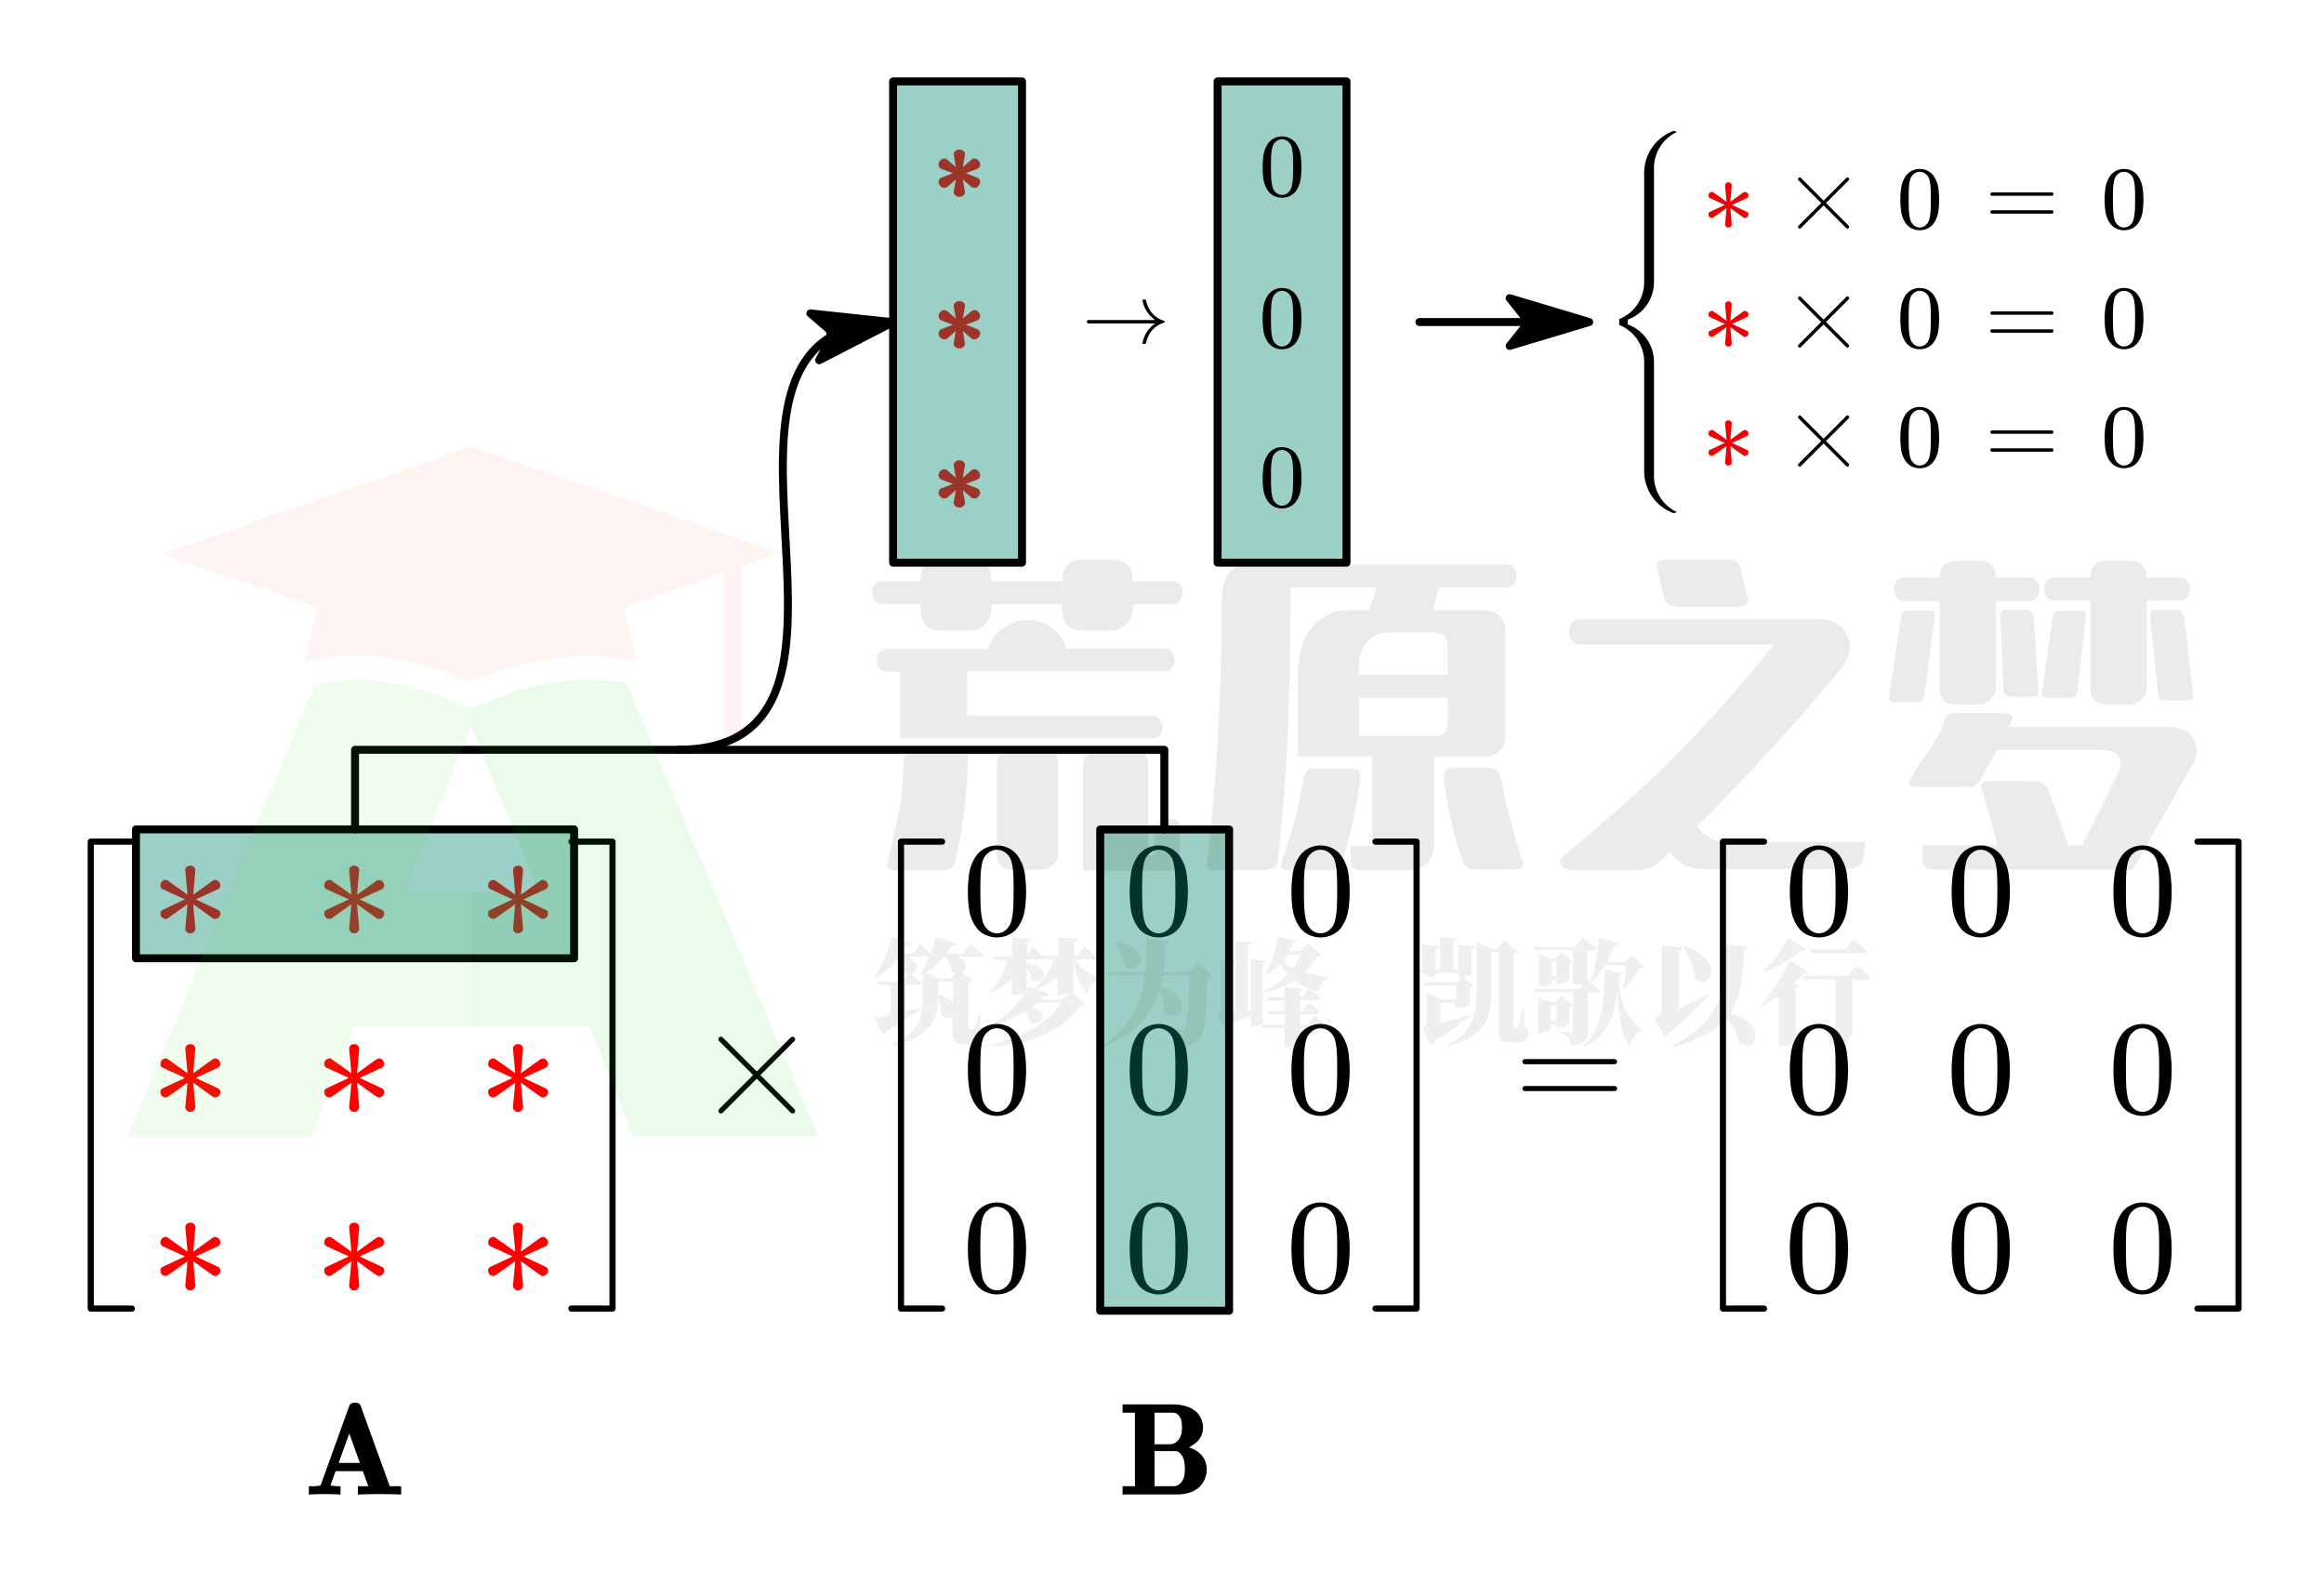 <svg xmlns="http://www.w3.org/2000/svg" xml:space="preserve" id="svg528" width="292" height="199" version="1.1"><defs id="defs16"><marker id="CustomMarker-01" markerHeight="9" markerUnits="strokeWidth" markerWidth="15" orient="auto-start-reverse" viewBox="-15 -4.5 15 9"><path id="path1" fill="#000" stroke="#000" stroke-linejoin="round" d="m0 0-10-3 2 2.5v1L-10 3Z"/></marker><marker id="CustomMarker-02" markerHeight="9" markerUnits="strokeWidth" markerWidth="15" orient="auto-start-reverse" viewBox="-15 -4.5 15 9"><path id="path2" fill="#000" stroke="#000" stroke-linejoin="round" d="m0 0-10-3 2 2.5v1L-10 3Z"/><!-- zhaokaifeng.com All rights reserved. File Compressed. --></marker><marker id="CustomMarker-03" markerHeight="9" markerUnits="strokeWidth" markerWidth="15" orient="auto-start-reverse" viewBox="-15 -4.5 15 9"><path id="path3" fill="#000" stroke="#000" stroke-linejoin="round" d="m0 0-10-3 2 2.5v1L-10 3Z"/></marker><marker id="CustomMarker-04" markerHeight="9" markerUnits="strokeWidth" markerWidth="15" orient="auto-start-reverse" viewBox="-15 -4.5 15 9"><path id="path4" fill="#000" stroke="#000" stroke-linejoin="round" d="m0 0-10-3 2 2.5v1L-10 3Z"/></marker><marker id="CustomMarker-05" markerHeight="9" markerUnits="strokeWidth" markerWidth="15" orient="auto-start-reverse" viewBox="-15 -4.5 15 9"><path id="path5" fill="#000" stroke="#000" stroke-linejoin="round" d="m0 0-10-3 2 2.5v1L-10 3Z"/></marker><marker id="CustomMarker-06" markerHeight="9" markerUnits="strokeWidth" markerWidth="15" orient="auto-start-reverse" viewBox="-15 -4.5 15 9"><path id="path6" fill="#000" stroke="#000" stroke-linejoin="round" d="m0 0-10-3 2 2.5v1L-10 3Z"/></marker><marker id="CustomMarker-07" markerHeight="9" markerUnits="strokeWidth" markerWidth="15" orient="auto-start-reverse" viewBox="-15 -4.5 15 9"><path id="path7" fill="#000" stroke="#000" stroke-linejoin="round" d="m0 0-10-3 2 2.5v1L-10 3Z"/></marker><marker id="CustomMarker-08" markerHeight="9" markerUnits="strokeWidth" markerWidth="15" orient="auto-start-reverse" viewBox="-15 -4.5 15 9"><path id="path8" fill="#000" stroke="#000" stroke-linejoin="round" d="m0 0-10-3 2 2.5v1L-10 3Z"/></marker><marker id="CustomMarker-09" markerHeight="9" markerUnits="strokeWidth" markerWidth="15" orient="auto-start-reverse" viewBox="-15 -4.5 15 9"><path id="path9" fill="#000" stroke="#000" stroke-linejoin="round" d="m0 0-10-3 2 2.5v1L-10 3Z"/></marker><marker id="CustomMarker-10" markerHeight="9" markerUnits="strokeWidth" markerWidth="15" orient="auto-start-reverse" viewBox="-15 -4.5 15 9"><path id="path10" fill="#000" stroke="#000" stroke-linejoin="round" d="m0 0-10-3 2 2.5v1L-10 3Z"/></marker><marker id="CustomMarker-11" markerHeight="9" markerUnits="strokeWidth" markerWidth="15" orient="auto-start-reverse" viewBox="-15 -4.5 15 9"><path id="path11" fill="#000" stroke="#000" stroke-linejoin="round" d="m0 0-10-3 2 2.5v1L-10 3Z"/></marker><marker id="CustomMarker-12" markerHeight="9" markerUnits="strokeWidth" markerWidth="15" orient="auto-start-reverse" viewBox="-15 -4.5 15 9"><path id="path12" fill="#000" stroke="#000" stroke-linejoin="round" d="m0 0-10-3 2 2.5v1L-10 3Z"/></marker><marker id="CustomMarker-13" markerHeight="9" markerUnits="strokeWidth" markerWidth="15" orient="auto-start-reverse" viewBox="-15 -4.5 15 9"><!-- zhaokaifeng.com All rights reserved. File Compressed. --><path id="path13" fill="#000" stroke="#000" stroke-linejoin="round" d="m0 0-10-3 2 2.5v1L-10 3Z"/></marker><marker id="CustomMarker-14" markerHeight="9" markerUnits="strokeWidth" markerWidth="15" orient="auto-start-reverse" viewBox="-15 -4.5 15 9"><path id="path14" fill="#000" stroke="#000" stroke-linejoin="round" d="m0 0-10-3 2 2.5v1L-10 3Z"/></marker><marker id="CustomMarker-15" markerHeight="9" markerUnits="strokeWidth" markerWidth="15" orient="auto-start-reverse" viewBox="-15 -4.5 15 9"><path id="path15" fill="#000" stroke="#000" stroke-linejoin="round" d="m0 0-10-3 2 2.5v1L-10 3Z"/></marker><marker id="CustomMarker-16" markerHeight="9" markerUnits="strokeWidth" markerWidth="15" orient="auto-start-reverse" viewBox="-15 -4.5 15 9"><path id="path16" fill="#000" stroke="#000" stroke-linejoin="round" d="m0 0-10-3 2 2.5v1L-10 3Z"/></marker></defs><path id="rect16" fill="#FFF" stroke="none" d="M0 0h292v199H0z"/><path id="path198" fill="#05856B" fill-opacity=".392" stroke="none" d="M-42.347-11.342h84.694v22.685h-84.694Z" transform="matrix(0 .714 -.714 0 161.083 40.464)"/><path id="path199" fill="none" stroke="#000" stroke-linecap="round" stroke-linejoin="round" stroke-width="1.4" d="M-42.347-11.342h84.694v22.685h-84.694Z" transform="matrix(0 .714 -.714 0 161.083 40.464)"/><g id="g231" transform="translate(10.89 102.567)"><svg id="svg231" width="899.994" height="263.885" version="1.1"><path id="path200" fill="red" stroke="none" d="M16.694 12.58a.65.65 0 0 1-.544.311.56.56 0 0 1-.34-.113l-2.426-1.734.272 3.025v.037a.55.55 0 0 1-.165.396.62.62 0 0 1-.466.207.57.57 0 0 1-.466-.207.53.53 0 0 1-.165-.396v-.037l.282-3.025-2.436 1.734a.5.5 0 0 1-.33.113.654.654 0 0 1-.553-.31.8.8 0 0 1-.087-.359v-.132q.048-.244.32-.358l2.756-1.29L9.59 9.178a.49.49 0 0 1-.32-.387V8.69q0-.197.087-.358a.58.58 0 0 1 .398-.311q.068-.018.146-.028.204 0 .34.122l2.435 1.743-.282-3.043v-.038q0-.225.165-.396a.65.65 0 0 1 .466-.179q.282 0 .466.18a.53.53 0 0 1 .165.395v.038l-.272 3.043 2.426-1.743a.56.56 0 0 1 .34-.122q.078 0 .156.037a.55.55 0 0 1 .378.302.57.57 0 0 1 .116.358.3.3 0 0 1-.02.113.49.49 0 0 1-.32.377l-2.755 1.262 2.755 1.291q.274.114.32.34.02.066.02.15a.7.7 0 0 1-.106.358"/><path id="path201" fill="red" stroke="none" d="M37.28 12.58a.65.65 0 0 1-.543.311.56.56 0 0 1-.34-.113l-2.426-1.734.271 3.025v.037a.55.55 0 0 1-.165.396.61.61 0 0 1-.465.207.57.57 0 0 1-.466-.207.53.53 0 0 1-.165-.396v-.037l.281-3.025-2.435 1.734a.5.5 0 0 1-.33.113.654.654 0 0 1-.553-.31.8.8 0 0 1-.088-.359v-.132q.05-.244.32-.358l2.757-1.29-2.757-1.263a.49.49 0 0 1-.32-.387V8.69q0-.197.088-.358a.58.58 0 0 1 .398-.311q.067-.018.145-.028.205 0 .34.122l2.435 1.743-.281-3.043v-.038q0-.225.165-.396a.65.65 0 0 1 .466-.179q.282 0 .465.18a.53.53 0 0 1 .165.395v.038l-.271 3.043 2.426-1.743a.56.56 0 0 1 .34-.122q.078 0 .155.037a.55.55 0 0 1 .378.302.57.57 0 0 1 .117.358.3.3 0 0 1-.02.113.49.49 0 0 1-.32.377l-2.756 1.262 2.756 1.291q.272.114.32.34a.5.5 0 0 1 .02.15.7.7 0 0 1-.107.358"/><path id="path202" fill="red" stroke="none" d="M57.867 12.58a.65.65 0 0 1-.544.311.56.56 0 0 1-.34-.113l-2.426-1.734.272 3.025v.037a.55.55 0 0 1-.165.396.62.62 0 0 1-.466.207.57.57 0 0 1-.466-.207.53.53 0 0 1-.164-.396v-.037l.281-3.025-2.436 1.734a.5.5 0 0 1-.33.113.654.654 0 0 1-.553-.31.8.8 0 0 1-.087-.359v-.132q.048-.244.32-.358l2.756-1.29-2.756-1.263a.49.49 0 0 1-.32-.387V8.69q0-.197.087-.358a.58.58 0 0 1 .398-.311q.069-.018.146-.028.204 0 .34.122l2.435 1.743-.281-3.043v-.038q0-.225.164-.396a.65.65 0 0 1 .466-.179q.282 0 .466.18a.53.53 0 0 1 .165.395v.038l-.272 3.043 2.426-1.743a.56.56 0 0 1 .34-.122q.078 0 .156.037a.55.55 0 0 1 .378.302.57.57 0 0 1 .116.358.3.3 0 0 1-.019.113.49.49 0 0 1-.32.377l-2.756 1.262 2.756 1.291q.272.114.32.34.02.066.02.15a.7.7 0 0 1-.107.358"/><path id="path203" fill="red" stroke="none" d="M16.694 35.009a.65.65 0 0 1-.544.31.56.56 0 0 1-.34-.112l-2.426-1.734.272 3.025v.037a.55.55 0 0 1-.165.396.62.62 0 0 1-.466.207.57.57 0 0 1-.466-.207.53.53 0 0 1-.165-.396v-.037l.282-3.025-2.436 1.734a.5.5 0 0 1-.33.113.654.654 0 0 1-.553-.31.8.8 0 0 1-.087-.36v-.131q.048-.244.32-.358l2.756-1.29-2.756-1.263a.49.49 0 0 1-.32-.387v-.103q0-.198.087-.358a.58.58 0 0 1 .398-.311q.068-.018.146-.029.204.002.34.123l2.435 1.743-.282-3.043v-.038q0-.225.165-.396a.65.65 0 0 1 .466-.179q.282 0 .466.18a.53.53 0 0 1 .165.395v.038l-.272 3.043 2.426-1.743a.57.57 0 0 1 .34-.123q.078.001.156.038a.55.55 0 0 1 .378.302.57.57 0 0 1 .116.358.3.3 0 0 1-.02.113.49.49 0 0 1-.32.377l-2.755 1.262 2.755 1.29q.274.115.32.34.02.067.02.15a.7.7 0 0 1-.106.359"/><path id="path204" fill="red" stroke="none" d="M37.28 35.009a.65.65 0 0 1-.543.31.56.56 0 0 1-.34-.112l-2.426-1.734.271 3.025v.037a.55.55 0 0 1-.165.396.61.61 0 0 1-.465.207.57.57 0 0 1-.466-.207.53.53 0 0 1-.165-.396v-.037l.281-3.025-2.435 1.734a.5.5 0 0 1-.33.113.653.653 0 0 1-.553-.31.8.8 0 0 1-.088-.36v-.131q.05-.244.32-.358l2.757-1.29-2.757-1.263a.49.49 0 0 1-.32-.387v-.103q0-.198.088-.358a.58.58 0 0 1 .398-.311 1 1 0 0 1 .145-.029q.205.002.34.123l2.435 1.743-.281-3.043v-.038q0-.225.165-.396a.65.65 0 0 1 .466-.179q.282 0 .465.18a.53.53 0 0 1 .165.395v.038l-.271 3.043 2.426-1.743a.56.56 0 0 1 .34-.123q.078.001.155.038a.55.55 0 0 1 .378.302.57.57 0 0 1 .117.358.3.3 0 0 1-.02.113.49.49 0 0 1-.32.377l-2.756 1.262 2.756 1.29q.272.115.32.34.02.067.02.15a.7.7 0 0 1-.107.359"/><path id="path205" fill="red" stroke="none" d="M57.867 35.009a.65.65 0 0 1-.544.31.56.56 0 0 1-.34-.112l-2.426-1.734.272 3.025v.037a.55.55 0 0 1-.165.396.62.62 0 0 1-.466.207.57.57 0 0 1-.466-.207.53.53 0 0 1-.164-.396v-.037l.281-3.025-2.436 1.734a.5.5 0 0 1-.33.113.654.654 0 0 1-.553-.31.8.8 0 0 1-.087-.36v-.131q.048-.244.32-.358l2.756-1.29-2.756-1.263a.49.49 0 0 1-.32-.387v-.103q0-.198.087-.358a.58.58 0 0 1 .398-.311q.069-.018.146-.029.204.002.34.123l2.435 1.743-.281-3.043v-.038q0-.225.164-.396a.65.65 0 0 1 .466-.179q.282 0 .466.18a.53.53 0 0 1 .165.395v.038l-.272 3.043 2.426-1.743a.57.57 0 0 1 .34-.123q.078.001.156.038a.55.55 0 0 1 .378.302.57.57 0 0 1 .116.358.3.3 0 0 1-.019.113.49.49 0 0 1-.32.377l-2.756 1.262 2.756 1.29q.272.115.32.34.02.067.02.15a.7.7 0 0 1-.107.359"/><path id="path206" fill="red" stroke="none" d="M16.694 57.438a.65.65 0 0 1-.544.31.56.56 0 0 1-.34-.112l-2.426-1.734.272 3.024v.038a.55.55 0 0 1-.165.396.62.62 0 0 1-.466.207.57.57 0 0 1-.466-.207.53.53 0 0 1-.165-.396v-.038l.282-3.024-2.436 1.733a.5.5 0 0 1-.33.114.654.654 0 0 1-.553-.31.8.8 0 0 1-.087-.36v-.131q.048-.244.32-.358l2.756-1.291-2.756-1.263a.49.49 0 0 1-.32-.386v-.104q0-.196.087-.358a.58.58 0 0 1 .398-.31q.068-.018.146-.029.204 0 .34.123l2.435 1.743-.282-3.044v-.037q0-.225.165-.396a.65.65 0 0 1 .466-.179q.282 0 .466.179a.53.53 0 0 1 .165.396v.037l-.272 3.044 2.426-1.743a.56.56 0 0 1 .34-.123q.078 0 .156.038a.55.55 0 0 1 .378.301.57.57 0 0 1 .116.358.3.3 0 0 1-.02.113.49.49 0 0 1-.32.377L13.706 55.3l2.755 1.29q.274.115.32.34.02.068.02.15a.7.7 0 0 1-.106.359"/><path id="path207" fill="red" stroke="none" d="M37.28 57.438a.65.65 0 0 1-.543.31.56.56 0 0 1-.34-.112l-2.426-1.734.271 3.024v.038a.55.55 0 0 1-.165.396.61.61 0 0 1-.465.207.57.57 0 0 1-.466-.207.53.53 0 0 1-.165-.396v-.038l.281-3.024-2.435 1.733a.5.5 0 0 1-.33.114.653.653 0 0 1-.553-.31.8.8 0 0 1-.088-.36v-.131q.05-.244.32-.358l2.757-1.291-2.757-1.263a.49.49 0 0 1-.32-.386v-.104q0-.196.088-.358a.58.58 0 0 1 .398-.31 1 1 0 0 1 .145-.029q.205 0 .34.123l2.435 1.743-.281-3.044v-.037q0-.225.165-.396a.65.65 0 0 1 .466-.179q.282 0 .465.179a.53.53 0 0 1 .165.396v.037l-.271 3.044 2.426-1.743a.56.56 0 0 1 .34-.123q.078 0 .155.038a.55.55 0 0 1 .378.301.57.57 0 0 1 .117.358.3.3 0 0 1-.02.113.49.49 0 0 1-.32.377L34.291 55.3l2.756 1.29q.272.115.32.34a.5.5 0 0 1 .02.15.7.7 0 0 1-.107.359"/><path id="path208" fill="red" stroke="none" d="M57.867 57.438a.65.65 0 0 1-.544.31.56.56 0 0 1-.34-.112l-2.426-1.734.272 3.024v.038a.55.55 0 0 1-.165.396.62.62 0 0 1-.466.207.57.57 0 0 1-.466-.207.53.53 0 0 1-.164-.396v-.038l.281-3.024-2.436 1.733a.5.5 0 0 1-.33.114.654.654 0 0 1-.553-.31.8.8 0 0 1-.087-.36v-.131q.048-.244.32-.358l2.756-1.291-2.756-1.263a.49.49 0 0 1-.32-.386v-.104q0-.196.087-.358a.58.58 0 0 1 .398-.31q.069-.018.146-.029.204 0 .34.123l2.435 1.743-.281-3.044v-.037q0-.225.164-.396a.65.65 0 0 1 .466-.179q.282 0 .466.179a.53.53 0 0 1 .165.396v.037l-.272 3.044 2.426-1.743a.56.56 0 0 1 .34-.123q.078 0 .156.038a.55.55 0 0 1 .378.301.57.57 0 0 1 .116.358.3.3 0 0 1-.019.113.49.49 0 0 1-.32.377L54.878 55.3l2.756 1.29q.272.115.32.34.02.068.02.15a.7.7 0 0 1-.107.359"/><path id="polyline208" fill="none" stroke="#000" stroke-linecap="round" stroke-linejoin="round" stroke-width=".772" d="M2.222-29.334h-5.165v58.668h5.165" transform="translate(3.457 32.518)"/><path id="polyline209" fill="none" stroke="#000" stroke-linecap="round" stroke-linejoin="round" stroke-width=".772" d="M2.222-29.334h-5.165v58.668h5.165" transform="rotate(180 31.563 16.259)"/><path id="polyline210" fill="none" stroke="#000" stroke-linecap="round" stroke-linejoin="round" stroke-width=".643" d="m-4.502-4.502 9.004 9.004" transform="translate(84.192 32.518)"/><path id="polyline211" fill="none" stroke="#000" stroke-linecap="round" stroke-linejoin="round" stroke-width=".643" d="m4.502-4.502-9.004 9.004" transform="translate(84.192 32.518)"/><path id="path211" fill="#000" stroke="none" d="M118.033 9.499q0 1.109-.154 2.205a5.1 5.1 0 0 1-.765 2.057 2.93 2.93 0 0 1-1.165 1.078 3.4 3.4 0 0 1-1.585.377 3.35 3.35 0 0 1-1.557-.377 2.9 2.9 0 0 1-1.169-1.078 5.1 5.1 0 0 1-.765-2.057 16 16 0 0 1-.155-2.205q0-1.123.155-2.243a5.3 5.3 0 0 1 .765-2.097q.436-.707 1.165-1.1a3.25 3.25 0 0 1 1.561-.393q.848 0 1.581.393.734.393 1.169 1.1.61.977.765 2.097.154 1.12.154 2.243m-1.569-.27q0-.483-.008-1.023-.007-.537-.04-1.054a8 8 0 0 0-.115-.973 5 5 0 0 0-.201-.782 2.14 2.14 0 0 0-.698-.857 1.72 1.72 0 0 0-1.038-.335 1.67 1.67 0 0 0-1.018.339q-.456.339-.694.853a5 5 0 0 0-.202.782 8 8 0 0 0-.115.973q-.031.517-.039 1.054a61 61 0 0 0 0 2.159q.008.596.039 1.154.032.558.115 1.058.084.5.202.838.222.563.686.924t1.026.361q.587 0 1.05-.361.464-.36.686-.924a5 5 0 0 0 .201-.838q.084-.5.115-1.058.033-.558.04-1.154.008-.596.008-1.136"/><path id="path212" fill="#000" stroke="none" d="M138.362 9.499q0 1.109-.155 2.205a5.15 5.15 0 0 1-.764 2.057 2.93 2.93 0 0 1-1.166 1.078 3.4 3.4 0 0 1-1.585.377 3.36 3.36 0 0 1-1.557-.377 2.9 2.9 0 0 1-1.169-1.078 5.1 5.1 0 0 1-.765-2.057 16 16 0 0 1-.154-2.205q0-1.123.154-2.243a5.3 5.3 0 0 1 .765-2.097q.436-.707 1.165-1.1a3.25 3.25 0 0 1 1.561-.393 3.3 3.3 0 0 1 1.581.393q.734.393 1.17 1.1.61.977.764 2.097t.155 2.243m-1.57-.27q0-.483-.007-1.023-.009-.537-.04-1.054a8 8 0 0 0-.115-.973 5 5 0 0 0-.202-.782 2.14 2.14 0 0 0-.697-.857 1.73 1.73 0 0 0-1.039-.335 1.67 1.67 0 0 0-1.018.339q-.456.339-.694.853a5 5 0 0 0-.202.782 8 8 0 0 0-.115.973q-.031.517-.039 1.054a74 74 0 0 0 0 2.159q.007.596.039 1.154t.115 1.058q.084.5.202.838.222.563.686.924t1.026.361q.588 0 1.051-.361.463-.36.685-.924.119-.337.202-.838t.115-1.058q.031-.558.04-1.154.007-.596.007-1.136"/><path id="path213" fill="#000" stroke="none" d="M158.69 9.499q0 1.109-.154 2.205a5.1 5.1 0 0 1-.765 2.057 2.93 2.93 0 0 1-1.165 1.078 3.4 3.4 0 0 1-1.585.377q-.825 0-1.558-.377a2.93 2.93 0 0 1-1.169-1.078 5.15 5.15 0 0 1-.764-2.057 16 16 0 0 1-.155-2.205q0-1.123.155-2.243a5.3 5.3 0 0 1 .764-2.097 3.04 3.04 0 0 1 1.166-1.1 3.25 3.25 0 0 1 1.561-.393q.847 0 1.581.393.733.393 1.169 1.1.61.977.765 2.097.154 1.12.154 2.243m-1.569-.27q0-.483-.008-1.023a22 22 0 0 0-.04-1.054 8 8 0 0 0-.115-.973 4.7 4.7 0 0 0-.202-.782 2.13 2.13 0 0 0-.697-.857 1.72 1.72 0 0 0-1.038-.335 1.67 1.67 0 0 0-1.018.339q-.457.339-.694.853a5 5 0 0 0-.202.782q-.084.458-.115.973-.031.517-.04 1.054a74 74 0 0 0 0 2.159q.009.596.04 1.154t.115 1.058q.083.5.202.838.222.563.685.924.465.362 1.027.361.587 0 1.05-.361.464-.36.685-.924.12-.337.202-.838.084-.5.115-1.058.032-.558.04-1.154t.008-1.136"/><path id="path214" fill="#000" stroke="none" d="M118.033 31.927q0 1.11-.154 2.205a5.1 5.1 0 0 1-.765 2.058 2.93 2.93 0 0 1-1.165 1.077 3.4 3.4 0 0 1-1.585.377 3.35 3.35 0 0 1-1.557-.377 2.9 2.9 0 0 1-1.169-1.077 5.1 5.1 0 0 1-.765-2.058 16 16 0 0 1-.155-2.205q0-1.123.155-2.242a5.3 5.3 0 0 1 .765-2.097q.436-.708 1.165-1.1a3.25 3.25 0 0 1 1.561-.393q.848 0 1.581.393.734.393 1.169 1.1.61.977.765 2.097.154 1.12.154 2.242m-1.569-.269q0-.485-.008-1.023-.007-.538-.04-1.054a8 8 0 0 0-.115-.973 5 5 0 0 0-.201-.782 2.14 2.14 0 0 0-.698-.857 1.72 1.72 0 0 0-1.038-.335 1.67 1.67 0 0 0-1.018.339q-.456.339-.694.853a5 5 0 0 0-.202.782 8 8 0 0 0-.115.973q-.031.516-.039 1.054a61 61 0 0 0 0 2.159q.008.596.039 1.154.032.558.115 1.058.084.5.202.838.222.563.686.924t1.026.36q.587.002 1.05-.36.464-.361.686-.924.119-.338.201-.838.084-.5.115-1.058.033-.558.04-1.154.008-.596.008-1.136"/><path id="path215" fill="#000" stroke="none" d="M138.362 31.927q0 1.11-.155 2.205a5.15 5.15 0 0 1-.764 2.058 2.93 2.93 0 0 1-1.166 1.077 3.4 3.4 0 0 1-1.585.377 3.36 3.36 0 0 1-1.557-.377 2.9 2.9 0 0 1-1.169-1.077 5.1 5.1 0 0 1-.765-2.058 16 16 0 0 1-.154-2.205q0-1.123.154-2.242a5.3 5.3 0 0 1 .765-2.097q.436-.708 1.165-1.1a3.25 3.25 0 0 1 1.561-.393 3.3 3.3 0 0 1 1.581.393q.734.393 1.17 1.1.61.977.764 2.097t.155 2.242m-1.57-.269q0-.485-.007-1.023-.009-.538-.04-1.054a8 8 0 0 0-.115-.973 5 5 0 0 0-.202-.782 2.14 2.14 0 0 0-.697-.857 1.73 1.73 0 0 0-1.039-.335 1.67 1.67 0 0 0-1.018.339q-.456.339-.694.853a5 5 0 0 0-.202.782 8 8 0 0 0-.115.973q-.031.516-.039 1.054a74 74 0 0 0 0 2.159q.007.596.039 1.154t.115 1.058q.084.5.202.838.222.563.686.924t1.026.36q.588.002 1.051-.36.463-.361.685-.924.119-.338.202-.838t.115-1.058q.031-.558.04-1.154.007-.596.007-1.136"/><path id="path216" fill="#000" stroke="none" d="M158.69 31.927q0 1.11-.154 2.205a5.1 5.1 0 0 1-.765 2.058 2.93 2.93 0 0 1-1.165 1.077 3.4 3.4 0 0 1-1.585.377q-.825 0-1.558-.377a2.93 2.93 0 0 1-1.169-1.077 5.15 5.15 0 0 1-.764-2.058 16 16 0 0 1-.155-2.205q0-1.123.155-2.242a5.3 5.3 0 0 1 .764-2.097 3.04 3.04 0 0 1 1.166-1.1 3.25 3.25 0 0 1 1.561-.393q.847 0 1.581.393.733.393 1.169 1.1.61.977.765 2.097.154 1.12.154 2.242m-1.569-.269q0-.485-.008-1.023t-.04-1.054a8 8 0 0 0-.115-.973 4.7 4.7 0 0 0-.202-.782 2.13 2.13 0 0 0-.697-.857 1.72 1.72 0 0 0-1.038-.335 1.67 1.67 0 0 0-1.018.339 2.2 2.2 0 0 0-.694.853 5 5 0 0 0-.202.782q-.084.458-.115.973-.031.516-.04 1.054a74 74 0 0 0 0 2.159q.009.596.04 1.154t.115 1.058q.083.5.202.838.222.563.685.924.465.361 1.027.36.587.002 1.05-.36.464-.361.685-.924.12-.338.202-.838.084-.5.115-1.058.032-.558.04-1.154t.008-1.136"/><path id="path217" fill="#000" stroke="none" d="M118.033 54.356q0 1.11-.154 2.205a5.1 5.1 0 0 1-.765 2.058 2.93 2.93 0 0 1-1.165 1.077 3.4 3.4 0 0 1-1.585.377 3.35 3.35 0 0 1-1.557-.377 2.9 2.9 0 0 1-1.169-1.077 5.1 5.1 0 0 1-.765-2.058 16 16 0 0 1-.155-2.205q0-1.123.155-2.242a5.3 5.3 0 0 1 .765-2.097q.436-.708 1.165-1.1a3.25 3.25 0 0 1 1.561-.393q.848 0 1.581.393.734.392 1.169 1.1.61.977.765 2.097.154 1.12.154 2.242m-1.569-.27q0-.483-.008-1.022-.007-.538-.04-1.054a8 8 0 0 0-.115-.974 5 5 0 0 0-.201-.781 2.14 2.14 0 0 0-.698-.858 1.72 1.72 0 0 0-1.038-.335 1.67 1.67 0 0 0-1.018.34q-.456.338-.694.853a5 5 0 0 0-.202.781 8 8 0 0 0-.115.974q-.031.516-.039 1.054a61 61 0 0 0 0 2.158q.008.597.039 1.154.032.559.115 1.059.084.5.202.838.222.563.686.923.464.362 1.026.362.587 0 1.05-.361.464-.362.686-.924a5 5 0 0 0 .201-.839q.084-.5.115-1.057.033-.558.04-1.155.008-.595.008-1.135"/><!-- zhaokaifeng.com All rights reserved. File Compressed. --><path id="path218" fill="#000" stroke="none" d="M138.362 54.356q0 1.11-.155 2.205a5.15 5.15 0 0 1-.764 2.058 2.93 2.93 0 0 1-1.166 1.077 3.4 3.4 0 0 1-1.585.377 3.36 3.36 0 0 1-1.557-.377 2.9 2.9 0 0 1-1.169-1.077 5.1 5.1 0 0 1-.765-2.058 16 16 0 0 1-.154-2.205q0-1.123.154-2.242a5.3 5.3 0 0 1 .765-2.097q.436-.708 1.165-1.1a3.25 3.25 0 0 1 1.561-.393 3.3 3.3 0 0 1 1.581.393q.734.392 1.17 1.1.61.977.764 2.097t.155 2.242m-1.57-.27q0-.483-.007-1.022-.009-.538-.04-1.054a8 8 0 0 0-.115-.974 5 5 0 0 0-.202-.781 2.14 2.14 0 0 0-.697-.858 1.73 1.73 0 0 0-1.039-.335 1.67 1.67 0 0 0-1.018.34q-.456.338-.694.853a5 5 0 0 0-.202.781 8 8 0 0 0-.115.974q-.031.516-.039 1.054a74 74 0 0 0 0 2.158q.007.597.039 1.154.032.559.115 1.059.084.5.202.838.222.563.686.923.464.362 1.026.362.588 0 1.051-.361.463-.362.685-.924.119-.338.202-.839t.115-1.057q.031-.558.04-1.155.007-.595.007-1.135"/><path id="path219" fill="#000" stroke="none" d="M158.69 54.356q0 1.11-.154 2.205a5.1 5.1 0 0 1-.765 2.058 2.93 2.93 0 0 1-1.165 1.077 3.4 3.4 0 0 1-1.585.377q-.825 0-1.558-.377a2.93 2.93 0 0 1-1.169-1.077 5.15 5.15 0 0 1-.764-2.058 16 16 0 0 1-.155-2.205q0-1.123.155-2.242a5.3 5.3 0 0 1 .764-2.097 3.04 3.04 0 0 1 1.166-1.1 3.25 3.25 0 0 1 1.561-.393q.847 0 1.581.393.733.392 1.169 1.1.61.977.765 2.097.154 1.12.154 2.242m-1.569-.27q0-.483-.008-1.022-.008-.538-.04-1.054a8 8 0 0 0-.115-.974 4.7 4.7 0 0 0-.202-.781 2.13 2.13 0 0 0-.697-.858 1.72 1.72 0 0 0-1.038-.335 1.67 1.67 0 0 0-1.018.34q-.457.338-.694.853a5 5 0 0 0-.202.781q-.084.459-.115.974-.031.516-.04 1.054a74 74 0 0 0 0 2.158q.009.597.04 1.154.031.559.115 1.059.083.5.202.838.222.563.685.923.465.362 1.027.362.587 0 1.05-.361.464-.362.685-.924.12-.338.202-.839.084-.5.115-1.057.032-.558.04-1.155.008-.595.008-1.135"/><path id="polyline219" fill="none" stroke="#000" stroke-linecap="round" stroke-linejoin="round" stroke-width=".772" d="M2.222-29.334h-5.165v58.668h5.165" transform="translate(105.258 32.518)"/><path id="polyline220" fill="none" stroke="#000" stroke-linecap="round" stroke-linejoin="round" stroke-width=".772" d="M2.222-29.334h-5.165v58.668h5.165" transform="rotate(180 82.076 16.259)"/><path id="polyline221" fill="none" stroke="#000" stroke-linecap="round" stroke-linejoin="round" stroke-width=".643" d="M-5.628-1.688H5.628" transform="translate(186.344 32.518)"/><path id="polyline222" fill="none" stroke="#000" stroke-linecap="round" stroke-linejoin="round" stroke-width=".643" d="M-5.628 1.688H5.628" transform="translate(186.344 32.518)"/><path id="path222" fill="#000" stroke="none" d="M221.31 9.499q0 1.109-.154 2.205a5.1 5.1 0 0 1-.765 2.057 2.93 2.93 0 0 1-1.165 1.078 3.4 3.4 0 0 1-1.585.377 3.36 3.36 0 0 1-1.557-.377 2.9 2.9 0 0 1-1.169-1.078 5.1 5.1 0 0 1-.765-2.057 16 16 0 0 1-.155-2.205q0-1.123.155-2.243a5.3 5.3 0 0 1 .765-2.097q.436-.707 1.165-1.1a3.25 3.25 0 0 1 1.561-.393 3.3 3.3 0 0 1 1.581.393q.734.393 1.169 1.1.61.977.765 2.097.154 1.12.154 2.243m-1.569-.27q0-.483-.007-1.023-.009-.537-.04-1.054a8 8 0 0 0-.115-.973 5 5 0 0 0-.202-.782 2.13 2.13 0 0 0-.698-.857 1.72 1.72 0 0 0-1.038-.335 1.67 1.67 0 0 0-1.018.339q-.456.339-.694.853a5 5 0 0 0-.202.782 8 8 0 0 0-.115.973q-.031.517-.039 1.054-.008.54-.008 1.023 0 .54.008 1.136t.039 1.154q.032.558.115 1.058.084.5.202.838.222.563.686.924t1.026.361q.588 0 1.05-.361.465-.36.686-.924.118-.337.202-.838t.115-1.058q.031-.558.04-1.154.007-.596.007-1.136"/><path id="path223" fill="#000" stroke="none" d="M241.639 9.499q0 1.109-.155 2.205a5.1 5.1 0 0 1-.764 2.057 2.94 2.94 0 0 1-1.165 1.078 3.4 3.4 0 0 1-1.585.377q-.825 0-1.558-.377a2.93 2.93 0 0 1-1.169-1.078 5.1 5.1 0 0 1-.764-2.057 16 16 0 0 1-.155-2.205q0-1.123.155-2.243a5.3 5.3 0 0 1 .764-2.097 3.04 3.04 0 0 1 1.166-1.1 3.25 3.25 0 0 1 1.561-.393q.847 0 1.581.393.732.393 1.169 1.1.61.977.764 2.097t.155 2.243m-1.569-.27q0-.483-.008-1.023a22 22 0 0 0-.04-1.054 8 8 0 0 0-.115-.973 5 5 0 0 0-.202-.782 2.13 2.13 0 0 0-.697-.857 1.73 1.73 0 0 0-1.038-.335q-.564 0-1.019.339t-.694.853a5 5 0 0 0-.201.782q-.084.458-.115.973-.033.517-.04 1.054a74 74 0 0 0 0 2.159q.007.596.04 1.154.031.558.115 1.058.083.5.201.838.224.563.686.924.464.362 1.027.361.587 0 1.05-.361.463-.36.685-.924.119-.337.202-.838t.115-1.058q.032-.558.04-1.154t.008-1.136"/><path id="path224" fill="#000" stroke="none" d="M261.967 9.499q0 1.109-.154 2.205a5.1 5.1 0 0 1-.765 2.057 2.93 2.93 0 0 1-1.165 1.078 3.4 3.4 0 0 1-1.585.377 3.35 3.35 0 0 1-1.557-.377 2.9 2.9 0 0 1-1.169-1.078 5.1 5.1 0 0 1-.765-2.057 16 16 0 0 1-.155-2.205q0-1.123.155-2.243a5.3 5.3 0 0 1 .765-2.097q.435-.707 1.165-1.1a3.25 3.25 0 0 1 1.561-.393q.848 0 1.581.393.734.393 1.169 1.1.61.977.765 2.097.154 1.12.154 2.243m-1.569-.27q0-.483-.008-1.023-.007-.537-.04-1.054a8 8 0 0 0-.115-.973 5 5 0 0 0-.201-.782 2.14 2.14 0 0 0-.698-.857 1.72 1.72 0 0 0-1.038-.335 1.67 1.67 0 0 0-1.018.339q-.456.339-.694.853a5 5 0 0 0-.202.782 8 8 0 0 0-.115.973q-.032.517-.039 1.054a61 61 0 0 0 0 2.159q.007.596.039 1.154t.115 1.058.202.838q.222.563.686.924t1.026.361q.587 0 1.05-.361.464-.36.686-.924a5 5 0 0 0 .201-.838q.084-.5.115-1.058.033-.558.04-1.154.009-.596.008-1.136"/><path id="path225" fill="#000" stroke="none" d="M221.31 31.927q0 1.11-.154 2.205a5.1 5.1 0 0 1-.765 2.058 2.93 2.93 0 0 1-1.165 1.077 3.4 3.4 0 0 1-1.585.377 3.36 3.36 0 0 1-1.557-.377 2.9 2.9 0 0 1-1.169-1.077 5.1 5.1 0 0 1-.765-2.058 16 16 0 0 1-.155-2.205q0-1.123.155-2.242a5.3 5.3 0 0 1 .765-2.097q.436-.708 1.165-1.1a3.25 3.25 0 0 1 1.561-.393 3.3 3.3 0 0 1 1.581.393q.734.393 1.169 1.1.61.977.765 2.097.154 1.12.154 2.242m-1.569-.269q0-.485-.007-1.023-.009-.538-.04-1.054a8 8 0 0 0-.115-.973 5 5 0 0 0-.202-.782 2.13 2.13 0 0 0-.698-.857 1.72 1.72 0 0 0-1.038-.335 1.67 1.67 0 0 0-1.018.339q-.456.339-.694.853a5 5 0 0 0-.202.782 8 8 0 0 0-.115.973q-.031.516-.039 1.054-.008.54-.008 1.023 0 .54.008 1.136t.039 1.154q.032.558.115 1.058.084.5.202.838.222.563.686.924t1.026.36q.588.002 1.05-.36a2.14 2.14 0 0 0 .686-.924q.118-.338.202-.838t.115-1.058.04-1.154q.007-.596.007-1.136"/><path id="path226" fill="#000" stroke="none" d="M241.639 31.927q0 1.11-.155 2.205a5.1 5.1 0 0 1-.764 2.058 2.94 2.94 0 0 1-1.165 1.077 3.4 3.4 0 0 1-1.585.377q-.825 0-1.558-.377a2.93 2.93 0 0 1-1.169-1.077 5.1 5.1 0 0 1-.764-2.058 16 16 0 0 1-.155-2.205q0-1.123.155-2.242a5.3 5.3 0 0 1 .764-2.097 3.04 3.04 0 0 1 1.166-1.1 3.25 3.25 0 0 1 1.561-.393q.847 0 1.581.393.732.393 1.169 1.1.61.977.764 2.097t.155 2.242m-1.569-.269q0-.485-.008-1.023t-.04-1.054a8 8 0 0 0-.115-.973 5 5 0 0 0-.202-.782 2.13 2.13 0 0 0-.697-.857 1.73 1.73 0 0 0-1.038-.335q-.564 0-1.019.339t-.694.853a5 5 0 0 0-.201.782q-.084.458-.115.973-.033.516-.04 1.054a74 74 0 0 0 0 2.159q.007.596.04 1.154.031.558.115 1.058.083.5.201.838.224.563.686.924.464.361 1.027.36.587.002 1.05-.36.463-.361.685-.924.119-.338.202-.838t.115-1.058.04-1.154.008-1.136"/><path id="path227" fill="#000" stroke="none" d="M261.967 31.927q0 1.11-.154 2.205a5.1 5.1 0 0 1-.765 2.058 2.93 2.93 0 0 1-1.165 1.077 3.4 3.4 0 0 1-1.585.377 3.35 3.35 0 0 1-1.557-.377 2.9 2.9 0 0 1-1.169-1.077 5.1 5.1 0 0 1-.765-2.058 16 16 0 0 1-.155-2.205q0-1.123.155-2.242a5.3 5.3 0 0 1 .765-2.097q.435-.708 1.165-1.1a3.25 3.25 0 0 1 1.561-.393q.848 0 1.581.393.734.393 1.169 1.1.61.977.765 2.097.154 1.12.154 2.242m-1.569-.269q0-.485-.008-1.023-.007-.538-.04-1.054a8 8 0 0 0-.115-.973 5 5 0 0 0-.201-.782 2.14 2.14 0 0 0-.698-.857 1.72 1.72 0 0 0-1.038-.335 1.67 1.67 0 0 0-1.018.339q-.456.339-.694.853a5 5 0 0 0-.202.782 8 8 0 0 0-.115.973q-.032.516-.039 1.054a61 61 0 0 0 0 2.159q.007.596.039 1.154t.115 1.058.202.838q.222.563.686.924t1.026.36q.587.002 1.05-.36.464-.361.686-.924.118-.338.201-.838t.115-1.058q.033-.558.04-1.154.009-.596.008-1.136"/><path id="path228" fill="#000" stroke="none" d="M221.31 54.356q0 1.11-.154 2.205a5.1 5.1 0 0 1-.765 2.058 2.93 2.93 0 0 1-1.165 1.077 3.4 3.4 0 0 1-1.585.377 3.36 3.36 0 0 1-1.557-.377 2.9 2.9 0 0 1-1.169-1.077 5.1 5.1 0 0 1-.765-2.058 16 16 0 0 1-.155-2.205q0-1.123.155-2.242a5.3 5.3 0 0 1 .765-2.097q.436-.708 1.165-1.1a3.25 3.25 0 0 1 1.561-.393 3.3 3.3 0 0 1 1.581.393q.734.392 1.169 1.1.61.977.765 2.097.154 1.12.154 2.242m-1.569-.27q0-.483-.007-1.022-.009-.538-.04-1.054a8 8 0 0 0-.115-.974 5 5 0 0 0-.202-.781 2.13 2.13 0 0 0-.698-.858 1.72 1.72 0 0 0-1.038-.335 1.67 1.67 0 0 0-1.018.34q-.456.338-.694.853a5 5 0 0 0-.202.781 8 8 0 0 0-.115.974q-.031.516-.039 1.054-.008.54-.008 1.023 0 .54.008 1.135.008.597.039 1.154.032.559.115 1.059.084.5.202.838.222.563.686.923.464.362 1.026.362.588 0 1.05-.361.465-.362.686-.924.118-.338.202-.839t.115-1.057.04-1.155q.007-.595.007-1.135"/><path id="path229" fill="#000" stroke="none" d="M241.639 54.356q0 1.11-.155 2.205a5.1 5.1 0 0 1-.764 2.058 2.94 2.94 0 0 1-1.165 1.077 3.4 3.4 0 0 1-1.585.377q-.825 0-1.558-.377a2.93 2.93 0 0 1-1.169-1.077 5.1 5.1 0 0 1-.764-2.058 16 16 0 0 1-.155-2.205q0-1.123.155-2.242a5.3 5.3 0 0 1 .764-2.097 3.04 3.04 0 0 1 1.166-1.1 3.25 3.25 0 0 1 1.561-.393q.847 0 1.581.393a3.04 3.04 0 0 1 1.169 1.1q.61.977.764 2.097t.155 2.242m-1.569-.27q0-.483-.008-1.022-.008-.538-.04-1.054a8 8 0 0 0-.115-.974 5 5 0 0 0-.202-.781 2.13 2.13 0 0 0-.697-.858 1.73 1.73 0 0 0-1.038-.335 1.67 1.67 0 0 0-1.019.34q-.455.338-.694.853a5 5 0 0 0-.201.781q-.084.459-.115.974-.033.516-.04 1.054a74 74 0 0 0 0 2.158q.007.597.04 1.154.031.559.115 1.059.083.5.201.838.224.563.686.923.464.362 1.027.362.587 0 1.05-.361.463-.362.685-.924.119-.338.202-.839t.115-1.057.04-1.155q.008-.595.008-1.135"/><path id="path230" fill="#000" stroke="none" d="M261.967 54.356q0 1.11-.154 2.205a5.1 5.1 0 0 1-.765 2.058 2.93 2.93 0 0 1-1.165 1.077 3.4 3.4 0 0 1-1.585.377 3.35 3.35 0 0 1-1.557-.377 2.9 2.9 0 0 1-1.169-1.077 5.1 5.1 0 0 1-.765-2.058 16 16 0 0 1-.155-2.205q0-1.123.155-2.242a5.3 5.3 0 0 1 .765-2.097q.435-.708 1.165-1.1a3.25 3.25 0 0 1 1.561-.393q.848 0 1.581.393.734.392 1.169 1.1.61.977.765 2.097.154 1.12.154 2.242m-1.569-.27q0-.483-.008-1.022-.007-.538-.04-1.054a8 8 0 0 0-.115-.974 5 5 0 0 0-.201-.781 2.14 2.14 0 0 0-.698-.858 1.72 1.72 0 0 0-1.038-.335 1.67 1.67 0 0 0-1.018.34q-.456.338-.694.853a5 5 0 0 0-.202.781 8 8 0 0 0-.115.974q-.032.516-.039 1.054a61 61 0 0 0 0 2.158q.007.597.039 1.154.032.559.115 1.059.084.5.202.838.222.563.686.923.464.362 1.026.362.587 0 1.05-.361.464-.362.686-.924a5 5 0 0 0 .201-.839q.084-.5.115-1.057.033-.558.04-1.155.009-.595.008-1.135"/><path id="polyline230" fill="none" stroke="#000" stroke-linecap="round" stroke-linejoin="round" stroke-width=".772" d="M2.222-29.334h-5.165v58.668h5.165" transform="translate(208.535 32.518)"/><path id="polyline231" fill="none" stroke="#000" stroke-linecap="round" stroke-linejoin="round" stroke-width=".772" d="M2.222-29.334h-5.165v58.668h5.165" transform="rotate(180 133.715 16.259)"/><rect id="rect231"/></svg></g><path id="rect232" fill="#05856B" fill-opacity=".392" stroke="none" d="M-38.549-11.342h77.098v22.685h-77.098z" transform="matrix(.714 0 0 .714 44.608 112.309)"/><path id="path232" fill="none" stroke="#000" stroke-linecap="round" stroke-linejoin="round" stroke-width="1.4" d="M-38.55-11.342h77.1v22.684h-77.1Z" transform="matrix(.714 0 0 .714 44.608 112.309)"/><path id="path233" fill="#05856B" fill-opacity=".392" stroke="none" d="M-42.347-11.342h84.694v22.684h-84.694Z" transform="matrix(0 .714 -.714 0 146.334 134.456)"/><path id="path234" fill="none" stroke="#000" stroke-linecap="round" stroke-linejoin="round" stroke-width="1.4" d="M-42.347-11.342h84.694v22.684h-84.694Z" transform="matrix(0 .714 -.714 0 146.334 134.456)"/><path id="path235" fill="none" stroke="#000" stroke-linecap="round" stroke-linejoin="round" stroke-width="1.4" d="M0 0v-14h142.416V0" transform="matrix(.714 0 0 .714 44.608 104.207)"/><!-- zhaokaifeng.com All rights reserved. File Compressed. --><path id="path236" fill="none" stroke="#000" stroke-linecap="round" stroke-linejoin="round" stroke-width="1.4" marker-end="url(#CustomMarker-07)" d="M0 0c38.172 0 3.55-62.15 28.45-73.48l9.423-1.762" transform="matrix(.714 0 0 .714 85.16 94.207)"/><g id="g237" transform="translate(158.595 15.02)"><svg id="svg237" width="17.913" height="26.972" version="1.1"><path id="path237" fill="#000" stroke="none" d="M4.926 6.01q0 .741-.103 1.47a3.4 3.4 0 0 1-.51 1.373q-.291.466-.777.718a2.26 2.26 0 0 1-1.056.251q-.55 0-1.039-.251a1.95 1.95 0 0 1-.779-.718 3.4 3.4 0 0 1-.51-1.372A10.5 10.5 0 0 1 .05 6.01q0-.749.103-1.495.104-.747.51-1.398.291-.472.777-.734a2.17 2.17 0 0 1 1.04-.261q.567 0 1.055.261.488.263.78.734.405.651.509 1.398.102.746.103 1.495M3.88 5.832q0-.322-.006-.682-.005-.359-.026-.702a6 6 0 0 0-.077-.65 3 3 0 0 0-.134-.52 1.4 1.4 0 0 0-.465-.572 1.15 1.15 0 0 0-.692-.223q-.375 0-.68.226-.303.225-.462.569a3 3 0 0 0-.134.52q-.056.305-.077.65-.021.344-.026.702a47 47 0 0 0 0 1.44q.005.396.026.769.021.372.077.705.056.334.134.559.149.375.457.616.31.24.685.24.39 0 .7-.24t.457-.616q.079-.225.134-.559.056-.333.077-.705t.026-.77.006-.757"/><rect id="rect237"/></svg></g><g id="g238" transform="translate(117.659 15.02)"><svg id="svg238" width="21.082" height="23.976" version="1.1"><path id="path238" fill="red" stroke="none" d="M5.36 8.233a.78.78 0 0 1-.46.333 1 1 0 0 1-.154.012.6.6 0 0 1-.369-.126L3.31 7.517l.266 1.488a.4.4 0 0 1 .013.1.57.57 0 0 1-.175.409q-.226.202-.537.195a.7.7 0 0 1-.511-.195.53.53 0 0 1-.2-.408.4.4 0 0 1 .012-.1l.266-1.49-1.062.936a.6.6 0 0 1-.375.126 1 1 0 0 1-.155-.012.76.76 0 0 1-.453-.333.7.7 0 0 1-.13-.384.5.5 0 0 1 .033-.163.52.52 0 0 1 .343-.396l1.423-.546-1.423-.54a.52.52 0 0 1-.343-.409.4.4 0 0 1-.032-.157q0-.206.13-.389a.8.8 0 0 1 .452-.333q.078-.012.155-.012.208 0 .375.15l1.062.924-.266-1.502a.4.4 0 0 1-.013-.1q0-.232.2-.402a.7.7 0 0 1 .512-.201q.31 0 .537.2a.54.54 0 0 1 .162.503l-.266 1.502 1.068-.924a.57.57 0 0 1 .369-.15q.077 0 .155.012.285.076.46.333a.7.7 0 0 1 .11.54.6.6 0 0 1-.363.415l-1.423.54 1.423.546q.278.114.363.402.012.076.013.157a.67.67 0 0 1-.124.384"/><rect id="rect238"/></svg></g><g id="g239" transform="translate(134.089 34.06)"><svg id="svg239" width="35.994" height="23.976" version="1.1"><path id="path239" fill="#000" stroke="none" d="M-45.747.14c0-.862.48-1.525 1.437-2h78.794q-7.312-5.29-11.325-12.8c-1.713-3.193-2.85-6.362-3.4-9.5l-.107-.7q0-1.089 2.063-1.1c1.238.007 1.962.475 2.163 1.4a19 19 0 0 0 1.13 4.1Q30.065-5.75 44.785-.96c.625.206.931.575.931 1.1 0 .538-.306.906-.931 1.1q-14.72 4.81-19.775 19.5a30.5 30.5 0 0 0-1.131 4c-.2 1-.925 1.5-2.163 1.5-1.437 0-2.163-.362-2.163-1.1q0-.29.62-2.5c2.13-8.325 6.9-15.162 14.312-20.5H-44.31c-.956-.462-1.437-1.125-1.437-2" transform="translate(7.361 6.35)scale(.107)"/><rect id="rect239"/></svg></g><path id="path240" fill="none" stroke="#000" stroke-linecap="round" stroke-linejoin="round" stroke-width="1.4" marker-end="url(#CustomMarker-08)" d="M-14.942 0h29.883" transform="matrix(.714 0 0 .714 189.009 40.464)"/><g id="g253" transform="translate(203.447 14.497)"><svg id="svg253" width="206.93" height="182.979" version="1.1"><path id="path241" fill="#F00000" stroke="none" d="M16.168 12.675a.43.43 0 0 1-.363.207.37.37 0 0 1-.226-.075L13.96 11.65l.181 2.016v.025q0 .152-.11.264a.41.41 0 0 1-.31.138.38.38 0 0 1-.31-.138.35.35 0 0 1-.11-.264v-.025l.187-2.016-1.624 1.156a.33.33 0 0 1-.22.075.436.436 0 0 1-.369-.207.54.54 0 0 1-.058-.239v-.088q.033-.162.213-.239l1.838-.86-1.838-.842a.33.33 0 0 1-.213-.257v-.07q0-.131.058-.238a.39.39 0 0 1 .266-.207 1 1 0 0 1 .097-.02q.136.001.226.082l1.624 1.162-.188-2.028v-.026q0-.15.11-.263a.43.43 0 0 1 .31-.12.43.43 0 0 1 .311.12q.11.107.11.263v.026l-.18 2.028 1.617-1.162a.38.38 0 0 1 .226-.081q.053 0 .104.025a.37.37 0 0 1 .252.2.38.38 0 0 1 .078.24q0 .038-.013.075a.32.32 0 0 1-.214.251l-1.837.842 1.837.86q.181.076.214.226.012.045.013.101a.46.46 0 0 1-.072.239"/><path id="polyline241" fill="none" stroke="#000" stroke-linecap="round" stroke-linejoin="round" stroke-width=".429" d="m-3.002-3.002 6.004 6.004" transform="translate(25.678 11.014)"/><path id="polyline242" fill="none" stroke="#000" stroke-linecap="round" stroke-linejoin="round" stroke-width=".429" d="m3.002-3.002-6.004 6.004" transform="translate(25.678 11.014)"/><path id="path242" fill="#000" stroke="none" d="M40.199 10.62q0 .74-.103 1.47a3.4 3.4 0 0 1-.51 1.372q-.291.468-.777.718a2.26 2.26 0 0 1-1.057.252q-.549 0-1.038-.252a1.95 1.95 0 0 1-.78-.718 3.4 3.4 0 0 1-.509-1.372 10.5 10.5 0 0 1-.103-1.47q0-.747.103-1.495.103-.745.51-1.398.29-.471.777-.733a2.17 2.17 0 0 1 1.04-.262q.566 0 1.054.262t.78.733q.406.652.51 1.398.102.747.103 1.495m-1.047-.18q0-.322-.005-.681a15 15 0 0 0-.026-.703 6 6 0 0 0-.077-.649 3 3 0 0 0-.135-.52 1.4 1.4 0 0 0-.465-.572 1.15 1.15 0 0 0-.692-.224q-.375 0-.678.226-.304.225-.463.57a3 3 0 0 0-.135.52 6 6 0 0 0-.076.65q-.021.343-.027.702a47 47 0 0 0 0 1.439q.006.397.027.77.022.371.076.705.056.333.135.559.148.375.457.615.309.241.684.241.392 0 .7-.24.31-.242.457-.617.08-.225.135-.558t.077-.706.026-.77q.006-.396.005-.756"/><path id="polyline243" fill="none" stroke="#000" stroke-linecap="round" stroke-linejoin="round" stroke-width=".429" d="M-3.752-1.126h7.504" transform="translate(50.594 11.014)"/><path id="polyline244" fill="none" stroke="#000" stroke-linecap="round" stroke-linejoin="round" stroke-width=".429" d="M-3.752 1.126h7.504" transform="translate(50.594 11.014)"/><path id="path244" fill="#000" stroke="none" d="M65.866 10.62q0 .74-.103 1.47a3.4 3.4 0 0 1-.51 1.372q-.291.468-.777.718a2.26 2.26 0 0 1-1.057.252q-.549 0-1.038-.252a1.95 1.95 0 0 1-.78-.718 3.4 3.4 0 0 1-.509-1.372 10.5 10.5 0 0 1-.103-1.47q0-.747.103-1.495.103-.745.51-1.398.29-.471.777-.733a2.17 2.17 0 0 1 1.04-.262q.566 0 1.054.262t.78.733q.406.652.51 1.398.102.747.102 1.495m-1.047-.18q0-.322-.005-.681a15 15 0 0 0-.026-.703 6 6 0 0 0-.077-.649 3 3 0 0 0-.135-.52 1.4 1.4 0 0 0-.465-.572 1.15 1.15 0 0 0-.692-.224q-.375 0-.678.226-.304.225-.463.57a3 3 0 0 0-.135.52 6 6 0 0 0-.076.65q-.021.343-.027.702a47 47 0 0 0 0 1.439q.006.397.027.77.021.371.076.705t.135.559q.148.375.457.615.309.241.684.241.392 0 .7-.24.31-.242.457-.617.08-.225.135-.558t.077-.706.026-.77q.006-.396.005-.756"/><path id="path245" fill="#F00000" stroke="none" d="M16.168 27.627a.44.44 0 0 1-.363.207.37.37 0 0 1-.226-.075l-1.618-1.156.181 2.017v.025q0 .15-.11.264a.41.41 0 0 1-.31.138.38.38 0 0 1-.31-.138.35.35 0 0 1-.11-.264v-.025l.187-2.017-1.624 1.156a.33.33 0 0 1-.22.075.436.436 0 0 1-.369-.207.54.54 0 0 1-.058-.238V27.3q.033-.163.213-.24l1.838-.86-1.838-.841a.33.33 0 0 1-.213-.258v-.069q0-.132.058-.239a.39.39 0 0 1 .266-.207 1 1 0 0 1 .097-.019q.136 0 .226.082l1.624 1.162-.188-2.029v-.025q0-.15.11-.264a.43.43 0 0 1 .31-.12.43.43 0 0 1 .311.12q.11.108.11.264v.025l-.18 2.029 1.617-1.162a.38.38 0 0 1 .226-.082q.053 0 .104.025a.37.37 0 0 1 .252.201.38.38 0 0 1 .078.24q0 .037-.013.075a.32.32 0 0 1-.214.25l-1.837.842 1.837.86q.181.078.214.227.012.045.013.1a.46.46 0 0 1-.072.24"/><path id="polyline245" fill="none" stroke="#000" stroke-linecap="round" stroke-linejoin="round" stroke-width=".429" d="m-3.002-3.002 6.004 6.004" transform="translate(25.678 25.966)"/><path id="polyline246" fill="none" stroke="#000" stroke-linecap="round" stroke-linejoin="round" stroke-width=".429" d="m3.002-3.002-6.004 6.004" transform="translate(25.678 25.966)"/><path id="path246" fill="#000" stroke="none" d="M40.199 25.573q0 .74-.103 1.47a3.4 3.4 0 0 1-.51 1.372q-.291.466-.777.718a2.27 2.27 0 0 1-1.057.251q-.549 0-1.038-.251a1.95 1.95 0 0 1-.78-.718 3.4 3.4 0 0 1-.509-1.372 10.5 10.5 0 0 1-.103-1.47q0-.748.103-1.495.103-.746.51-1.398.29-.472.777-.733a2.17 2.17 0 0 1 1.04-.262q.566 0 1.054.262t.78.733q.406.652.51 1.398.102.747.103 1.495m-1.047-.18q0-.323-.005-.681-.005-.36-.026-.703a6 6 0 0 0-.077-.65 3 3 0 0 0-.135-.52 1.4 1.4 0 0 0-.465-.572 1.15 1.15 0 0 0-.692-.223q-.375 0-.678.226-.304.225-.463.569a3 3 0 0 0-.135.52 6 6 0 0 0-.076.65q-.021.343-.027.703a47 47 0 0 0 0 1.438q.006.398.027.77.022.372.076.705.056.334.135.559.148.375.457.616.309.24.684.24.392 0 .7-.24.31-.24.457-.616.08-.225.135-.559.056-.333.077-.705t.026-.77.005-.757"/><path id="polyline247" fill="none" stroke="#000" stroke-linecap="round" stroke-linejoin="round" stroke-width=".429" d="M-3.752-1.126h7.504" transform="translate(50.594 25.966)"/><path id="polyline248" fill="none" stroke="#000" stroke-linecap="round" stroke-linejoin="round" stroke-width=".429" d="M-3.752 1.126h7.504" transform="translate(50.594 25.966)"/><path id="path248" fill="#000" stroke="none" d="M65.866 25.573q0 .74-.103 1.47a3.4 3.4 0 0 1-.51 1.372q-.291.466-.777.718a2.27 2.27 0 0 1-1.057.251q-.549 0-1.038-.251a1.95 1.95 0 0 1-.78-.718 3.4 3.4 0 0 1-.509-1.372 10.5 10.5 0 0 1-.103-1.47q0-.748.103-1.495.103-.746.51-1.398.29-.472.777-.733a2.17 2.17 0 0 1 1.04-.262q.566 0 1.054.262t.78.733q.406.652.51 1.398.102.747.102 1.495m-1.047-.18q0-.323-.005-.681-.005-.36-.026-.703a6 6 0 0 0-.077-.65 3 3 0 0 0-.135-.52 1.4 1.4 0 0 0-.465-.572 1.15 1.15 0 0 0-.692-.223q-.375 0-.678.226-.304.225-.463.569a3 3 0 0 0-.135.52 6 6 0 0 0-.076.65q-.021.343-.027.703a47 47 0 0 0 0 1.438q.006.398.027.77t.076.705q.055.334.135.559.148.375.457.616.309.24.684.24.392 0 .7-.24.31-.24.457-.616.08-.225.135-.559.056-.333.077-.705t.026-.77.005-.757"/><path id="path249" fill="#F00000" stroke="none" d="M16.168 42.58a.44.44 0 0 1-.363.207.37.37 0 0 1-.226-.075l-1.618-1.156.181 2.016v.025q0 .152-.11.264a.41.41 0 0 1-.31.138.38.38 0 0 1-.31-.138.35.35 0 0 1-.11-.264v-.025l.187-2.016-1.624 1.156a.33.33 0 0 1-.22.075.436.436 0 0 1-.369-.207.54.54 0 0 1-.058-.239v-.088q.033-.162.213-.239l1.838-.86-1.838-.842a.33.33 0 0 1-.213-.257v-.07q0-.131.058-.238a.39.39 0 0 1 .266-.207 1 1 0 0 1 .097-.02.33.33 0 0 1 .226.082l1.624 1.163-.188-2.03v-.024q0-.15.11-.264a.43.43 0 0 1 .31-.12.43.43 0 0 1 .311.12q.11.107.11.264v.025l-.18 2.029 1.617-1.163a.38.38 0 0 1 .226-.081q.053 0 .104.025a.37.37 0 0 1 .252.2.38.38 0 0 1 .078.24q0 .038-.013.075a.32.32 0 0 1-.214.251l-1.837.842 1.837.86q.181.077.214.227.012.045.013.1a.46.46 0 0 1-.072.239"/><path id="polyline249" fill="none" stroke="#000" stroke-linecap="round" stroke-linejoin="round" stroke-width=".429" d="m-3.002-3.002 6.004 6.004" transform="translate(25.678 40.919)"/><path id="polyline250" fill="none" stroke="#000" stroke-linecap="round" stroke-linejoin="round" stroke-width=".429" d="m3.002-3.002-6.004 6.004" transform="translate(25.678 40.919)"/><path id="path250" fill="#000" stroke="none" d="M40.199 40.526q0 .738-.103 1.47a3.4 3.4 0 0 1-.51 1.371q-.291.468-.777.719a2.26 2.26 0 0 1-1.057.25q-.549 0-1.038-.25a1.95 1.95 0 0 1-.78-.719 3.4 3.4 0 0 1-.509-1.372 10.5 10.5 0 0 1-.103-1.47q0-.748.103-1.494.103-.747.51-1.399.29-.47.777-.733a2.17 2.17 0 0 1 1.04-.262q.566 0 1.054.262.489.263.78.733.406.651.51 1.399.102.746.103 1.495m-1.047-.18q0-.322-.005-.682t-.026-.703a6 6 0 0 0-.077-.649 3 3 0 0 0-.135-.52 1.4 1.4 0 0 0-.465-.572 1.15 1.15 0 0 0-.692-.224q-.375 0-.678.226t-.463.57a3 3 0 0 0-.135.52 6 6 0 0 0-.076.65q-.021.343-.027.702a47 47 0 0 0 0 1.439q.006.397.027.77.022.372.076.705.056.333.135.558.148.376.457.616.309.241.684.241.392 0 .7-.24.31-.241.457-.617.08-.225.135-.558t.077-.706.026-.77q.006-.396.005-.756"/><path id="polyline251" fill="none" stroke="#000" stroke-linecap="round" stroke-linejoin="round" stroke-width=".429" d="M-3.752-1.126h7.504" transform="translate(50.594 40.919)"/><path id="polyline252" fill="none" stroke="#000" stroke-linecap="round" stroke-linejoin="round" stroke-width=".429" d="M-3.752 1.126h7.504" transform="translate(50.594 40.919)"/><path id="path252" fill="#000" stroke="none" d="M65.866 40.526q0 .738-.103 1.47a3.4 3.4 0 0 1-.51 1.371q-.291.468-.777.719a2.26 2.26 0 0 1-1.057.25q-.549 0-1.038-.25a1.95 1.95 0 0 1-.78-.719 3.4 3.4 0 0 1-.509-1.372 10.5 10.5 0 0 1-.103-1.47q0-.748.103-1.494.103-.747.51-1.399.29-.47.777-.733a2.17 2.17 0 0 1 1.04-.262q.566 0 1.054.262.489.263.78.733.406.651.51 1.399.102.746.102 1.495m-1.047-.18q0-.322-.005-.682t-.026-.703a6 6 0 0 0-.077-.649 3 3 0 0 0-.135-.52 1.4 1.4 0 0 0-.465-.572 1.15 1.15 0 0 0-.692-.224q-.375 0-.678.226t-.463.57a3 3 0 0 0-.135.52 6 6 0 0 0-.076.65q-.021.343-.027.702a47 47 0 0 0 0 1.439q.006.397.027.77.021.372.076.705t.135.558q.148.376.457.616.309.241.684.241.392 0 .7-.24.31-.241.457-.617.08-.225.135-.558t.077-.706.026-.77q.006-.396.005-.756"/><path id="path253" fill="#000" stroke="none" d="M3.086-24.019A5.63 5.63 0 0 0-.617-18.73v13.72A5.01 5.01 0 0 1-3.914-.303v.604A5.01 5.01 0 0 1-.617 5.011v13.72c0 2.365 1.48 4.479 3.703 5.288l.424-.13a5.01 5.01 0 0 1-2.893-4.541V5.01A5.01 5.01 0 0 0-2.679.302v-.604A5.01 5.01 0 0 0 .617-5.011v-14.337a5.01 5.01 0 0 1 2.893-4.54" transform="translate(3.752 25.966)"/><rect id="rect253"/></svg></g><g id="g254" transform="translate(117.659 34.06)"><svg id="svg254" width="21.082" height="23.976" version="1.1"><path id="path254" fill="red" stroke="none" d="M5.36 8.233a.78.78 0 0 1-.46.333 1 1 0 0 1-.154.012.6.6 0 0 1-.369-.126L3.31 7.517l.266 1.488a.4.4 0 0 1 .013.1.57.57 0 0 1-.175.409q-.226.202-.537.195a.7.7 0 0 1-.511-.195.53.53 0 0 1-.2-.408.4.4 0 0 1 .012-.1l.266-1.49-1.062.936a.6.6 0 0 1-.375.126 1 1 0 0 1-.155-.012.76.76 0 0 1-.453-.333.7.7 0 0 1-.13-.384.5.5 0 0 1 .033-.163.52.52 0 0 1 .343-.396l1.423-.546-1.423-.54a.52.52 0 0 1-.343-.409.4.4 0 0 1-.032-.157q0-.206.13-.389a.8.8 0 0 1 .452-.333q.078-.012.155-.012.208 0 .375.15l1.062.924-.266-1.502a.4.4 0 0 1-.013-.1q0-.232.2-.402a.7.7 0 0 1 .512-.201q.31 0 .537.2a.54.54 0 0 1 .162.503l-.266 1.502 1.068-.924a.57.57 0 0 1 .369-.15q.077 0 .155.012.285.076.46.333a.7.7 0 0 1 .11.54.6.6 0 0 1-.363.415l-1.423.54 1.423.546q.278.114.363.402.012.076.013.157a.67.67 0 0 1-.124.384"/><rect id="rect254"/></svg></g><g id="g255" transform="translate(117.659 54.06)"><svg id="svg255" width="21.082" height="23.976" version="1.1"><path id="path255" fill="red" stroke="none" d="M5.36 8.233a.78.78 0 0 1-.46.333 1 1 0 0 1-.154.012.6.6 0 0 1-.369-.126L3.31 7.517l.266 1.488a.4.4 0 0 1 .013.1.57.57 0 0 1-.175.409q-.226.202-.537.195a.7.7 0 0 1-.511-.195.53.53 0 0 1-.2-.408.4.4 0 0 1 .012-.1l.266-1.49-1.062.936a.6.6 0 0 1-.375.126 1 1 0 0 1-.155-.012.76.76 0 0 1-.453-.333.7.7 0 0 1-.13-.384.5.5 0 0 1 .033-.163.52.52 0 0 1 .343-.396l1.423-.546-1.423-.54a.52.52 0 0 1-.343-.409.4.4 0 0 1-.032-.157q0-.206.13-.389a.8.8 0 0 1 .452-.333q.078-.012.155-.012.208 0 .375.15l1.062.924-.266-1.502a.4.4 0 0 1-.013-.1q0-.232.2-.402a.7.7 0 0 1 .512-.201q.31 0 .537.2a.54.54 0 0 1 .162.503l-.266 1.502 1.068-.924a.57.57 0 0 1 .369-.15q.077 0 .155.012.285.076.46.333a.7.7 0 0 1 .11.54.6.6 0 0 1-.363.415l-1.423.54 1.423.546q.278.114.363.402.012.076.013.157a.67.67 0 0 1-.124.384"/><rect id="rect255"/></svg></g><g id="g256" transform="translate(158.595 34.06)"><svg id="svg256" width="17.913" height="26.972" version="1.1"><path id="path256" fill="#000" stroke="none" d="M4.926 6.01q0 .741-.103 1.47a3.4 3.4 0 0 1-.51 1.373q-.291.466-.777.718a2.26 2.26 0 0 1-1.056.251q-.55 0-1.039-.251a1.95 1.95 0 0 1-.779-.718 3.4 3.4 0 0 1-.51-1.372A10.5 10.5 0 0 1 .05 6.01q0-.749.103-1.495.104-.747.51-1.398.291-.472.777-.734a2.17 2.17 0 0 1 1.04-.261q.567 0 1.055.261.488.263.78.734.405.651.509 1.398.102.746.103 1.495M3.88 5.832q0-.322-.006-.682-.005-.359-.026-.702a6 6 0 0 0-.077-.65 3 3 0 0 0-.134-.52 1.4 1.4 0 0 0-.465-.572 1.15 1.15 0 0 0-.692-.223q-.375 0-.68.226-.303.225-.462.569a3 3 0 0 0-.134.52q-.056.305-.077.65-.021.344-.026.702a47 47 0 0 0 0 1.44q.005.396.026.769.021.372.077.705.056.334.134.559.149.375.457.616.31.24.685.24.39 0 .7-.24t.457-.616q.079-.225.134-.559.056-.333.077-.705t.026-.77.006-.757"/><rect id="rect256"/></svg></g><g id="g257" transform="translate(158.595 54.06)"><svg id="svg257" width="17.913" height="26.972" version="1.1"><path id="path257" fill="#000" stroke="none" d="M4.926 6.01q0 .741-.103 1.47a3.4 3.4 0 0 1-.51 1.373q-.291.466-.777.718a2.26 2.26 0 0 1-1.056.251q-.55 0-1.039-.251a1.95 1.95 0 0 1-.779-.718 3.4 3.4 0 0 1-.51-1.372A10.5 10.5 0 0 1 .05 6.01q0-.749.103-1.495.104-.747.51-1.398.291-.472.777-.734a2.17 2.17 0 0 1 1.04-.261q.567 0 1.055.261.488.263.78.734.405.651.509 1.398.102.746.103 1.495M3.88 5.832q0-.322-.006-.682-.005-.359-.026-.702a6 6 0 0 0-.077-.65 3 3 0 0 0-.134-.52 1.4 1.4 0 0 0-.465-.572 1.15 1.15 0 0 0-.692-.223q-.375 0-.68.226-.303.225-.462.569a3 3 0 0 0-.134.52q-.056.305-.077.65-.021.344-.026.702a47 47 0 0 0 0 1.44q.005.396.026.769.021.372.077.705.056.334.134.559.149.375.457.616.31.24.685.24.39 0 .7-.24t.457-.616q.079-.225.134-.559.056-.333.077-.705t.026-.77.006-.757"/><rect id="rect257"/></svg></g><g id="g503" transform="translate(38.81 173.279)"><svg id="svg503" width="38.977" height="38.958" version="1.1"><path id="path503" fill="#000" stroke="none" d="M11.593 14.507a63 63 0 0 0-2.564-.055h-.016q-1.359 0-2.855.055v-1.044h1.31l-.695-1.892H3.36l-.671 1.845v-.008q0-.07-.017-.079.14.04.267.071.219.032.446.048.225.015.59.015v1.044a36 36 0 0 0-1.9-.055H1.83q-.833 0-1.835.055v-1.044h.67q.252 0 .527-.047.105-.015.194-.039t.089-.032l3.606-9.987a.61.61 0 0 1 .575-.385h.299q.179.001.332.11a.6.6 0 0 1 .218.275l3.655 10.105h1.432zM5.075 6.844l-1.335 3.69H6.41Z"/><rect id="rect503"/></svg></g><g id="g511" transform="translate(141.049 173.279)"><svg id="svg511" width="35.994" height="38.958" version="1.1"><path id="path511" fill="#000" stroke="none" d="M10.568 11.35q0 .661-.26 1.258a3 3 0 0 1-.76 1.043 3.5 3.5 0 0 1-1.282.656q-.707.192-1.435.192H-.002v-1.036H1.55V4.222H-.002V3.185H6.37q.729 0 1.432.177.703.176 1.27.608.508.393.772.955.263.561.263 1.181 0 .597-.271 1.12-.27.522-.765.882-.662.449-.639.44-.323-.039.175.138.496.176.933.514.51.393.769.958.26.566.259 1.193M7.462 6.107a5 5 0 0 0-.052-.734 1.6 1.6 0 0 0-.256-.664q-.128-.203-.343-.345a.8.8 0 0 0-.44-.141H4.008v3.965h1.908q.333 0 .615-.145.283-.145.501-.413.244-.313.336-.706a3.5 3.5 0 0 0 .093-.817m.364 5.245q0-.455-.06-.887a2.1 2.1 0 0 0-.288-.81 1.3 1.3 0 0 0-.372-.434.84.84 0 0 0-.51-.17H4.01v4.413H6.37q.324 0 .599-.153.276-.153.452-.397.235-.345.32-.745.085-.401.085-.817"/><rect id="rect511"/></svg></g><path id="path527" fill="#05856B" fill-opacity=".392" stroke="none" d="M-42.347-11.342h84.694v22.685h-84.694Z" transform="matrix(0 .714 -.714 0 120.314 40.464)"/><path id="path528" fill="none" stroke="#000" stroke-linecap="round" stroke-linejoin="round" stroke-width="1.4" d="M-42.347-11.342h84.694v22.685h-84.694Z" transform="matrix(0 .714 -.714 0 120.314 40.464)"/><style id="style2" type="text/css">.st0{fill:none}.st6{fill:#fff}</style><g id="g528" transform="translate(206.036 288.018)"><path id="rect6" d="M-6580.4-2363.5H6430.4v4354.1H-6580.4z" class="st0"/><path id="rect4169" d="M0-1h650.5v217.7H0z" class="st0"/><g id="g529" style="opacity:.08" transform="translate(-190.536 -231.915)"><g id="g32" transform="matrix(.4 0 0 .4 .3 .013)"><g id="g26"><g id="g22"><path id="path12-5" d="M105.8 81.2c.2.1.3.1.5.2.3.1.6.3.9.4.1.1.3.1.4.2.1 0 .2.1.3.1.7.2 1.4-.1 2-.4.2-.1.3-.1.5-.2s.2-.1.5-.2.3-.1.5-.2c.8-.3 1.6-.7 2.4-1q3.15-1.35 6.3-2.4c.1-.1.3-.1.5-.2 5-1.8 10.1-2.9 15.4-3.6h.3c5.2-.7 10.7-.8 15.8-.1.8.1 1.5.1 2.2 0 1.2 0 2.1 0 3 .7 1.2 1.6 1.8 3.7 2.4 5.6.6 1.6 1.2 3.2 1.9 4.7.3.8.7 1.5 1 2.3.1.3.3.6.4.9.1.2.1.2.2.5.1.2.1.2.2.5.5 1.2 1.1 2.5 1.6 3.7.1.1.1.3.2.5 1 2.4 2 4.8 3 7.3l2.7 6.3c1 2.3 1.9 4.5 2.9 6.8 1 2.4 2 4.8 3 7.3.1.2.1.3.2.5.3.8.7 1.5 1 2.3l1.8 4.2c.3.8.7 1.5 1 2.3.1.3.3.6.4.9.1.2.1.2.2.5.6 1.4.6 1.4.8 1.8.1.3.3.6.4.9.3.8.7 1.5 1 2.3l1.8 4.2c.3.8.7 1.5 1 2.3.1.1.1.3.2.5 1 2.4 2 4.8 3 7.3.9 2.3 1.9 4.5 2.8 6.7 1 2.3 1.9 4.6 2.9 6.9.9 2.1 1.8 4.3 2.7 6.4 1 2.3 1.9 4.5 2.9 6.8 1 2.4 2 4.8 3 7.3.1.2.1.3.2.5.3.8.7 1.5 1 2.3l1.8 4.2c.3.8.7 1.5 1 2.3.1.3.3.6.4.9.1.2.1.3.2.5.2.5.4.9.6 1.4 0 .1.1.3.2.5.1.3.3.6.4.9.3.8.7 1.5 1 2.3l1.8 4.2c.3.6.5 1.3.8 1.9.2.5.4.9.6 1.4.6 1.4 1.2 2.9 1.8 4.3.1.2.2.5.3.8.2.5.4 1 .6 1.4l.3.6c.1.2.1.4.2.5.2.4.2.4.2.8h-57.8c-.4-.9-.8-1.7-1.2-2.5-.1-.2-.1-.2-.1-.3-.1-.3-.2-.5-.3-.8-.3-.7-.6-1.5-.9-2.2-.1-.2-.1-.3-.2-.5l-2.7-6.9c-.2-.6-.5-1.2-.7-1.8-.1-.2-.2-.5-.3-.7 0-.1-.1-.2-.1-.4-.1-.2-.2-.5-.3-.7L150 193c-.5-1.4-1.1-2.8-1.6-4.1-.3-.7-.6-1.5-.9-2.2-.1-.3-.3-.7-.4-1.1l-.6-1.5c-.1-.2-.1-.2-.2-.5 0-.1-.1-.3-.1-.4s-.1-.2-.1-.3c-.1-.3-.1-.3-.1-.8H71.9c-.1.3-.1.5-.2.8-.1.2-.2.4-.2.7 0 .1-.1.3-.1.4-.1.1-.1.3-.2.4 0 .1-.1.3-.2.4l-.6 1.5c-.1.3-.3.7-.4 1.1-.4 1-.8 1.9-1.2 2.9-.3.8-.6 1.6-1 2.4-1.1 2.7-2.1 5.4-3.2 8.1-.1.2-.2.4-.2.6-1.1 2.7-2.1 5.3-3.2 7.9-.2.5-.4 1.1-.6 1.6-.3.8-.7 1.6-1 2.5-.1.3-.2.6-.4.9-.2.4-.3.8-.5 1.2 0 .1-.1.2-.1.4-.3.8-.3.8-.5 1H.5c.1-.4.3-.9.5-1.3 0-.1.1-.2.1-.4.3-.9.7-1.7 1-2.6l.2-.4c.1-.3.2-.6.4-.8.3-.8.7-1.5 1-2.3.1-.2.1-.3.2-.5.6-1.4 1.2-2.8 1.8-4.3.1-.2.1-.2.1-.4l.6-1.5c.6-1.5 1.3-3.1 1.9-4.6l.2-.4c1-2.5 2.1-4.9 3.1-7.4 1-2.3 1.9-4.5 2.8-6.8 1.1-2.6 2.2-5.2 3.2-7.7 1-2.3 1.9-4.5 2.8-6.8 1.1-2.6 2.2-5.2 3.2-7.7 1-2.3 1.9-4.5 2.8-6.8 1.1-2.6 2.2-5.2 3.2-7.7 1-2.3 1.9-4.5 2.8-6.8 1.1-2.6 2.2-5.2 3.2-7.7 1-2.3 1.9-4.5 2.8-6.8 1.1-2.6 2.2-5.2 3.2-7.7 1-2.3 1.9-4.5 2.8-6.8 1.1-2.6 2.2-5.2 3.2-7.7 1-2.3 1.9-4.5 2.8-6.8 1.4-3.3 2.8-6.7 4.2-10 .6-1.5 1.3-3 1.9-4.4.2-.5.4-.9.6-1.4.1-.1.1-.3.2-.4.1-.3.2-.6.4-.9l.9-2.1c0-.1.1-.3.2-.4.1-.3.2-.6.3-.8.3-.9.3-.9 1-1.2.2 0 .3 0 .5-.1.1 0 .3-.1.5-.1.1 0 .3 0 .5-.1.2 0 .3-.1.5-.1 1-.1 2-.3 3-.4.2 0 .2 0 .5-.1 13.8-1.8 27.6 1.9 40.2 7.5m2.6 7c-.1.2-.1.3-.2.5-1.5 3.8-3.1 7.7-4.7 11.5-.9 2.3-1.9 4.6-2.8 6.9l-3.3 8.1c-1 2.4-2 4.8-2.9 7.3-.7 1.6-1.3 3.2-2 4.8-2.1 5.1-2.1 5.1-4.1 10.2 0 .1-.1.2-.1.4-.1.3-.3.7-.4 1l-.2.6c-.2.4-.2.4-.1.6h42.2c-.8-2.2-.8-2.2-1.7-4.3 0-.1-.1-.3-.2-.4-.1-.3-.3-.6-.4-.9-.4-.8-.7-1.7-1-2.5-.1-.2-.1-.3-.2-.5-.8-1.9-1.5-3.8-2.3-5.6-.1-.3-.3-.7-.4-1l-.6-1.5c-.7-1.7-1.4-3.5-2.1-5.2 0-.1-.1-.3-.2-.4-.9-2.2-1.8-4.4-2.7-6.7s-1.9-4.6-2.8-6.9c-.7-1.6-1.3-3.2-2-4.8 0-.1-.1-.3-.2-.4 0-.1-.1-.3-.2-.4-1.4-3.3-2.7-6.7-4.1-10-.2-.4-.3-.4-.3-.4" style="fill:#45dd1b"/><path id="path14-7" d="M152.1 73.7c.8.1 1.4.1 2.2 0 1.2 0 2.1 0 3 .7 1.2 1.6 1.8 3.7 2.4 5.6.6 1.6 1.2 3.2 1.9 4.7.3.8.7 1.5 1 2.3.1.3.3.6.4.9.1.2.1.2.2.5.1.2.1.2.2.5.5 1.2 1 2.5 1.6 3.7.1.2.1.2.2.5 1 2.4 2 4.8 3 7.3l2.7 6.3c1 2.3 1.9 4.5 2.8 6.8 1 2.4 2 4.8 3.1 7.3.1.2.1.2.2.5.3.8.7 1.5 1 2.3l1.8 4.2c.3.8.6 1.5 1 2.3.1.3.3.6.4.9.1.2.1.3.2.5.6 1.4.6 1.4.8 1.8.1.3.3.6.4.9.3.8.7 1.5 1 2.3l1.8 4.2c.3.8.7 1.5 1 2.3.1.1.1.3.2.5 1 2.4 2 4.8 3 7.3.9 2.2 1.9 4.5 2.8 6.7 1 2.3 1.9 4.6 2.9 6.9.9 2.1 1.8 4.3 2.7 6.4 1 2.3 1.9 4.5 2.8 6.8 1 2.4 2 4.8 3.1 7.3.1.2.1.3.2.5.3.8.7 1.5 1 2.3l1.8 4.2c.3.8.6 1.5 1 2.3.1.3.3.6.4.9.1.2.1.3.2.5l.6 1.4c.1.1.1.3.2.5.1.3.3.6.4.9.3.8.6 1.5 1 2.3l1.8 4.2c.3.6.5 1.3.8 1.9.2.5.4.9.6 1.4.6 1.4 1.2 2.9 1.8 4.3.1.2.2.5.3.8.2.5.4 1 .6 1.4l.3.6c.1.2.1.4.2.5.2.4.2.4.2.8h-57.8c-.4-.9-.8-1.7-1.2-2.5 0-.1-.1-.2-.1-.4-.1-.2-.2-.5-.3-.8-.3-.7-.6-1.5-.9-2.2-.1-.2-.1-.3-.2-.5l-2.7-6.9c-.2-.6-.5-1.2-.7-1.8-.1-.2-.2-.5-.3-.7 0-.1-.1-.2-.1-.4-.1-.2-.2-.5-.3-.7l-2.7-6.9c-.1-.3-.2-.5-.3-.8l-.2-.4c-.5-1.2-.9-2.3-1.4-3.5-.1-.4-.3-.7-.4-1.1-.2-.5-.4-1.1-.6-1.6l-.6-1.5c0-.1-.1-.3-.2-.4 0-.1-.1-.3-.2-.4 0-.1-.1-.2-.1-.3-.1-.3-.2-.5-.3-.8-18.3-.1-18.3-.1-37.1-.2v-41.7h21.2c-.9-2.2-1.9-4.5-2.8-6.8-1-2.4-1-2.4-1.4-3.6-.3-.7-.5-1.3-.8-2-.1-.3-.3-.7-.4-1-.7-1.7-1.4-3.5-2.1-5.2-.1-.3-.2-.6-.4-.9-.2-.4-.4-.9-.5-1.3-.4-1.1-.9-2.1-1.3-3.2-1.2-3-2.5-6-3.7-9-1-2.5-2-4.9-3-7.4l-1.8-4.5c-.1-.3-.2-.6-.4-.9-.2-.5-.4-1.1-.7-1.6-.2-.6-.5-1.2-.7-1.8-.1-.3-.3-.7-.4-1-.7-1.6-.8-3.1-.8-4.8v-2.6c.2-.1.2-.1.5-.2 0-.1.1-.2.2-.3.3-.2.3-.2.8-.3.2-.1.3-.1.5-.2s.3-.1.5-.2c.4-.1.7-.3 1.1-.4.2-.1.4-.1.5-.2.6-.2 1.2-.5 1.7-.7 1.9-.8 3.9-1.6 5.9-2.3.2-.1.2-.1.5-.2 5-1.8 10.1-2.9 15.4-3.6h.3c4.9-.8 10.4-.9 15.6-.2" style="fill:#00c800"/><!-- zhaokaifeng.com All rights reserved. File Compressed. --><path id="path16-6" d="M110 .4c.3.1.6.2.8.3l.9.3c.2 0 .3.1.5.2.5.2 1 .4 1.6.5.2 0 .4.1.6.2 2.6.9 5.3 1.8 7.9 2.7 2.3.8 4.6 1.6 7 2.4l7.8 2.7c2.3.8 4.7 1.6 7 2.4 2.6.9 5.3 1.8 7.9 2.7 2.2.8 4.5 1.5 6.7 2.3 2.4.8 4.8 1.6 7.1 2.5 2.5.9 5 1.7 7.4 2.6 2.6.9 5.3 1.8 7.9 2.7 2.2.8 4.5 1.5 6.7 2.3 2.6.9 5.1 1.7 7.7 2.7 3.1 1.1 6.2 2.1 9.3 3.2v.5c-.1 0-.2.1-.3.1-1 .4-2.1.7-3.1 1.1-.5.2-1.1.4-1.6.6l-1.8.6c-.2 0-.4.1-.6.2-1 .4-2 .7-3 1.1-.4.1-.4.1-.9.1v53.4h-5.6c0-16.9-.1-33.8-.2-51.2-7.2 2.5-7.2 2.5-14.5 5-2.1.7-4.1 1.4-6.2 2.2-1.8.6-3.7 1.3-5.5 1.9-.2 0-.3.1-.5.2-.7.3-1.5.5-2.2.8-.3.1-.5.2-.8.3-.1 0-.2.1-.3.1-.8.3-.8.3-1.2.3 0 .2.1.3.1.5.5 1.9 1 3.8 1.5 5.6 0 .2 0 .2.1.4.2.8.4 1.5.6 2.3l.6 2.4c.1.6.3 1.2.4 1.8.1.3.1.6.2.9l.3 1.2c0 .1 0 .2.1.4.1.6.2 1 0 1.6-.1 0-.3 0-.4-.1-15.4-3.1-30.7-1.4-45.8 4.2-.1 0-.2.1-.4.1-1.1.4-2.2.8-3.2 1.3-.1 0-.2.1-.4.2s-.4.2-.7.3c-.6.3-1 .4-1.7.2-.3-.1-.7-.3-1-.4l-.6-.2c-.1 0-.2-.1-.3-.1-2.2-.9-4.4-1.8-6.6-2.5-.4-.1-.8-.3-1.2-.4-6.5-2.3-13.5-3.7-20.4-4.2h-.4c-5.1-.4-10.2-.1-15.2.6-.1 0-.2 0-.3.1-1.4.2-2.9.5-4.3.8-.5.1-.9.1-1.4.1.3-1.8.7-3.5 1.2-5.2.1-.3.2-.7.2-1 .2-.7.4-1.4.5-2.1.2-.9.5-1.8.7-2.6.2-.7.3-1.4.5-2 .1-.3.2-.7.2-1 .1-.4.2-.9.3-1.4 0-.1.1-.3.1-.4.2-.9.2-.9.4-1.3-.1 0-.2 0-.3-.1-1.1-.3-2.2-.6-3.2-1-.2 0-.3-.1-.5-.2-.5-.2-1.1-.4-1.6-.6-.4-.1-.8-.3-1.2-.4-.8-.3-1.6-.5-2.4-.8-1.6-.6-3.3-1.1-4.9-1.7l-2.7-.9c-.4-.1-.7-.2-1.1-.4-.7-.2-1.4-.5-2.1-.7-.3-.1-.3-.1-.5-.2-.3-.1-.7-.2-1.1-.4l-2.7-.9c-1.6-.5-3.2-1.1-4.8-1.6l-2.7-.9c-.2-.1-.3-.1-.5-.2-2.1-.7-4.2-1.4-6.2-2.2l-.6-.2c-1-.3-2-.7-2.9-1-2.1-.7-4.2-1.5-6.4-2.2v-.5c.1 0 .2-.1.3-.1 4.3-1.5 8.7-2.9 13-4.4l6.9-2.4c2.5-.8 4.9-1.7 7.4-2.6s4.9-1.7 7.4-2.6c2.6-.9 5.3-1.8 7.9-2.7 2.4-.8 4.8-1.6 7.2-2.5 2.2-.8 4.4-1.5 6.7-2.3 2.6-.9 5.3-1.8 7.9-2.7l6.9-2.4c2.5-.9 4.9-1.7 7.4-2.6 2.4-.8 4.7-1.6 7.1-2.4.4-.2.9-.3 1.3-.5 1.3-.5 2.6-.9 3.9-1.4.6-.2 1.2-.4 1.7-.6.3-.1.5-.2.8-.3.4-.1.7-.3 1.1-.4.1 0 .2-.1.3-.1 1.4-.6 2.1-.4 3 0" style="fill:#f77b61"/></g></g></g><g id="g37" style="fill:#000" transform="matrix(.4 0 0 .4 .3 .013)"><g id="nameDefaultGroup" style="fill:#000"><path id="namepathdata" d="M283.3 54.5c2.8 0 5.4.8 7.6 2.5s3.7 3.8 4.5 6.4h30.8c1.1 0 1.9.4 2.4 1.1.6.8.9 1.6.9 2.5 0 1-.3 1.8-.9 2.5-.5.7-1.3 1.1-2.4 1.1h-61.9v13.9h58.1c1.1 0 1.9.4 2.4 1.1.6.7.9 1.6.9 2.5s-.3 1.7-.9 2.5c-.5.7-1.3 1.1-2.4 1.1h-79.2v-21h-4c-1.1 0-1.9-.4-2.4-1.1-.6-.7-.9-1.6-.9-2.5s.3-1.7.9-2.5c.5-.7 1.3-1.1 2.4-1.1h31.7c.8-2.6 2.3-4.7 4.5-6.4s5-2.6 7.9-2.6m-33.6-5h-12.1c-1.1 0-1.9-.4-2.4-1.1-.5-.8-.8-1.6-.8-2.5s.3-1.7.8-2.5c.5-.7 1.3-1.1 2.4-1.1h12.1V42c0-4.4 2.2-6.5 6.7-6.5h8.8c4.4 0 6.7 2.2 6.7 6.5v.3h22.3V42c0-4.4 2.2-6.5 6.5-6.5h8.8c4.5 0 6.8 2.2 6.8 6.5v.3h12.4c1.1 0 1.9.4 2.5 1.1.5.8.8 1.6.8 2.5s-.3 1.7-.8 2.5c-.6.7-1.5 1.1-2.5 1.1h-12.4V51c0 1.9-.7 3.5-2 4.8s-2.9 2-4.8 2h-8.8c-2.2 0-3.9-.6-4.9-1.7-1.1-1.2-1.6-2.9-1.6-5.1v-1.5h-22.3V51c0 1.9-.6 3.5-1.9 4.8s-2.9 2-4.8 2h-8.8c-2.3 0-4-.6-5.1-1.7-1.1-1.2-1.6-2.9-1.6-5.1zm51 83.7V100c0-1.4.4-2.5 1.1-3.2.6-.8 1.6-1.2 3.1-1.2h12.7c1.2 0 2 .4 2.7 1.2.6.9.9 2 .9 3.2v28.3h2v-3.7c0-2.5.2-4.4.7-5.7.4-1.3 1.3-2 2.5-2h2.3c1.6 0 2.4.9 2.4 2.8V130c0 1-.2 1.8-.7 2.4q-.75.9-2.1.9zm-56.3-34.9q.15-1.5.9-2.7c.5-.7 1.6-1.1 3.1-1.1h12.8c1.4 0 2.4.2 2.8.7s.6 1.5.5 3.1c-.1 3.3-.2 6.3-.4 9.1-.3 2.8-.5 5.4-.8 7.9q-.6 3.9-1.2 7.5c-.4 2.3-.9 4.8-1.5 7.3-.3 1.2-.8 2-1.6 2.4-.9.4-2.2.7-3.9.7h-12.7c-1.7 0-2.7-.3-2.9-.8q-.6-.6 0-2.7 1.35-5.55 2.1-9.3c.6-2.5 1.1-4.8 1.5-6.8.4-2.1.6-4.4.8-6.7s.4-5.2.5-8.6m29.2 1.3q0-2.4 1.2-3.3c.8-.7 2-1.1 3.7-1.1h9.1c1.8 0 3.1.3 4 .9s1.3 1.8 1.3 3.5v28.1c0 1.4-.5 2.6-1.6 3.6-1.1 1.1-2.3 1.6-3.7 1.6h-9.1c-3.3 0-4.9-1.7-4.9-5.2zm94.8-30.8c0-2.1.4-4.2 1.1-6.3.6-2 1.6-3.9 2.9-5.6 1.4-1.6 3.1-2.9 4.9-3.9 1.9-1.1 4-1.6 6.5-1.6h6.7c.9-2.2 1.6-4.6 2.3-7.1h-26.9c0 13-.2 26.5-.7 40.7-.4 14-1.6 29-3.3 44.8q-.15 1.95-1.5 2.7c-.9.4-2.2.5-3.9.5H343c-1.8 0-2.8-.2-3.1-.7s-.3-1.6-.1-3.1c1-8.2 1.7-16.2 2.3-24s1.1-15.2 1.3-22.1c.4-6.9.6-13.2.7-18.7s.1-10 .1-13.3c0-2.5.1-4.6.4-6.4s.8-3.2 1.6-4.4c.7-1.2 1.8-2 3.3-2.5s3.5-.8 6-.8h78c1.2 0 2 .4 2.5 1.2.6.7.9 1.6.9 2.5s-.3 1.7-.8 2.4q-.9 1.2-2.7 1.2h-20.8c-.4 1.2-.7 2.4-1.1 3.6-.3 1.2-.6 2.4-.9 3.5h16.8c1.6 0 3 .7 4.3 2 1.2 1.2 1.7 2.8 1.7 4.7v32.7c0 1.9-.6 3.4-1.7 4.7-1.2 1.2-2.7 1.9-4.3 1.9h-16.3v25.9c0 3.3-.7 5.7-2 7.3-1.4 1.7-3.9 2.5-7.5 2.5h-13.3c-.8 0-1.4-.1-1.9-.3s-.9-.5-1.2-1.1c-.2-.5-.3-1.3-.4-2.3s-.1-2.3-.1-4h6.8V97.3h-23.3V68.8m60.6 32.3c1.2 0 2 .4 2.4 1.1s.7 1.6.9 2.5c.4 2.2.9 4.4 1.3 6.5l1.5 6c.5 2 1.1 4 1.6 6 .6 2 1.3 4 2 6.3.4 1.2.5 2.1.3 2.5-.4.5-1.2.8-2.7.8h-11.7c-1.4 0-2.4-.2-3.1-.7s-1.1-1.2-1.5-2.3c-1.2-3.5-2.4-7.3-3.3-11.6-1-4.4-1.8-8.8-2.4-13.5-.2-1.5 0-2.5.4-3.1.4-.4 1.3-.7 2.5-.7h11.8m-58.9 3.8c.2-1 .4-1.8.8-2.5s1.3-1.1 2.5-1.1h11.7c1.2 0 2.1.2 2.5.7s.6 1.6.4 3.1q-1.05 6.9-2.4 13.5c-1 4.3-2.1 8.1-3.3 11.6-.4 1.1-.8 1.8-1.5 2.3-.6.4-1.6.7-3.1.7h-11.7c-1.4 0-2.3-.3-2.7-.8-.3-.4-.2-1.3.1-2.5 1.8-4.6 3.1-8.8 4-12.5 1.1-4.1 2-8.2 2.7-12.5m17.4-33h27.9v-9.3c0-1.2-.4-2.1-1.1-2.9-.8-.7-1.7-1.1-2.7-1.1h-14.7c-1.5 0-2.9.3-4.1.8-1.2.6-2.1 1.4-2.9 2.4-.8 1.1-1.4 2.2-1.9 3.5-.4 1.2-.5 2.5-.5 3.9zm24.2 19.2c1 0 1.9-.4 2.7-1.1.7-.8 1.1-1.8 1.1-2.9v-8h-27.9v12zm44.1 42.2c-1.4 0-2.5-.2-3.3-.5s-1.3-.8-1.6-1.2q-.45-.6 0-1.5c.2-.6.6-1.2 1.2-1.6 6.9-5.7 13.4-11.2 19.3-16.5 6-5.3 11.6-10.7 16.8-16 5.3-5.3 10.4-10.8 15.2-16.3 4.9-5.5 9.7-11.3 14.4-17.3h-60.7c-1.2 0-2.1-.4-2.7-1.3q-.9-1.2-.9-2.7c0-1.1.3-2 .9-2.8q.75-1.2 2.7-1.2h74.7c2.1 0 4 .4 5.6 1.3s2.8 2.1 3.5 3.6c.8 1.5 1.1 3.2.8 5.1-.4 1.9-1.3 3.8-2.8 5.7Q527 84.15 515.6 96.3c-7.5 8.2-14.8 15.8-22.1 22.9 1.2 1.7 2.7 2.9 4.3 3.7 1.5.9 3.2 1.3 5.2 1.3h43.3c0 3-.4 5.2-1.2 6.5s-2.4 2-4.8 2h-44.4c-2.6 0-4.7-.4-6.4-1.3s-3.2-2.3-4.5-4.1l-1.9 1.9c-.9.8-1.6 1.5-2.3 2s-1.4.9-2 1.1c-.7.3-1.4.4-2.1.5-.8.2-1.7.3-2.8.3zm47.9-97.6c1.5 0 2.5.3 2.9.9.4.7.8 1.5.9 2.4l2.1 8.4c.4 1.2.2 2.1-.5 2.5s-2 .7-3.7.7h-16.5c-1.8-.1-3.1-.4-3.9-.8s-1.3-1-1.6-2l-2-8.8c-.4-1.4-.2-2.4.4-2.8.5-.4 1.5-.5 2.9-.5zm95.4 69.6c1.5 0 2.5.2 3.1.7.6.4 1.2 1.1 1.9 1.9l6.3 17.6h4.3l11.2-22.5c1.1-1.8 1.2-3.5.4-5.1s-2.4-2.4-4.9-2.4h-33.5l-5.3 9.6c-.4.7-1 1.2-1.7 1.6-.8.3-2 .4-3.7.4h-13.6c-1.8 0-2.8-.2-3.2-.5-.4-.4-.3-1 .3-1.9 1.9-3.2 3.9-6.3 6-9.2 2.1-3 3.7-6 4.8-9.1.2-.7.5-1.3.9-1.7.4-.5 1.4-.8 2.9-.8H589c1.3 0 2.3.2 2.9.5.6.4.8 1 .4 2-.2.4-.4.7-.5.9-.1.3-.2.6-.4.9H642c2 0 3.6.4 4.8 1.1s2.2 1.6 2.8 2.8.9 2.4.9 3.7c-.1 1.4-.5 2.8-1.2 4.1l-18.9 33.2h-62.5c-.9 0-1.6-.1-2-.3-.4-.1-.8-.4-1.1-.9s-.4-1.3-.4-2.4c-.1-1.1-.1-2.4-.1-4.1H588l-4.7-16.7q-1.05-1.8-.3-2.7c.6-.5 1.6-.8 3.1-.8zm-1-64q1.65 0 2.4 1.2c.6.8.9 1.6.9 2.5s-.3 1.7-.9 2.5q-.75 1.2-2.4 1.2h-10.5v27.2c0 1.5-.5 2.8-1.6 3.7-1.1 1.1-2.3 1.6-3.7 1.6H575c-3.5 0-5.2-1.8-5.2-5.3V48.5h-11.2q-1.65 0-2.4-1.2c-.5-.8-.8-1.6-.8-2.5s.3-1.7.8-2.5q.75-1.2 2.4-1.2h11.2c0-3.5 1.7-5.2 5.2-5.2h7.1c3.5 0 5.2 1.7 5.3 5.2zm47.2 0c1.1 0 1.9.4 2.5 1.2.5.8.8 1.6.8 2.5s-.3 1.7-.8 2.4c-.6.8-1.5 1.2-2.5 1.2h-10.3v27.3c0 1.5-.5 2.8-1.6 3.7-1.1 1.1-2.3 1.6-3.7 1.6h-7.2c-3.5 0-5.2-1.8-5.2-5.3V48.4h-11.2c-1.1 0-1.9-.4-2.5-1.2-.5-.7-.8-1.5-.8-2.4s.3-1.7.8-2.5c.6-.8 1.5-1.2 2.5-1.2h11.2c0-3.5 1.7-5.2 5.2-5.2h7.2c3.4 0 5.2 1.7 5.3 5.2zm-87.4 12.2c.2-.5.4-1 .7-1.3.3-.4.8-.5 1.6-.5h6.9c.6 0 1 .2 1.2.5.1.4.1 1.1.1 2l-3.3 24.7c-.1.6-.4 1-.8 1.2-.4.3-1 .4-1.9.4h-6.4c-.8 0-1.3-.1-1.6-.4q-.45-.3-.3-1.5zm86.6-2c.7 0 1.2.2 1.5.5.3.4.5.9.7 1.3l2.9 24.7c0 .8-.1 1.3-.4 1.5-.2.3-.7.4-1.6.4h-6.3c-.9 0-1.5-.1-1.9-.4-.4-.2-.7-.6-.8-1.2l-2.5-24.3c0-.9 0-1.5.1-1.9.2-.4.6-.7 1.3-.7zm-39.1 2.3c.2-.5.4-1 .7-1.3.3-.4.8-.7 1.6-.7h6.9c.6 0 1 .2 1.2.7.1.4.1 1.1.1 1.9l-2.8 23.1c-.1.6-.4 1.1-.8 1.3s-1 .3-1.9.3h-6.4c-.8 0-1.3-.1-1.6-.3q-.45-.45-.3-1.5zm-8.1-2.3c.7 0 1.2.2 1.5.5.4.4.6.9.7 1.3l1.5 23.6q0 1.2-.3 1.5c-.3.3-.8.4-1.7.4h-6.3c-.9 0-1.5-.1-1.9-.4-.4-.2-.6-.6-.8-1.2l-.9-23.2c-.1-.9 0-1.5.1-1.9s.5-.7 1.2-.7z" style="fill:#000"/><!-- zhaokaifeng.com All rights reserved. File Compressed. --></g></g><g id="g36" style="fill:#333" transform="matrix(.4 0 0 .4 .3 .013)"><path id="path20" d="M268.6 182.9c1 .6 1.2 1.1 1.2 2 0 1.8-1.6 2.9-5 2.9h-1.6c-3.1 0-3.5-1-3.5-4v-4.9c-.8.8-2.2.9-3.5-.3 0-1.8-.5-3.7-1.2-5.4v.5c0 5.3-1.3 11.4-13.9 14.6l-.2-.3c8.1-3.9 9.4-8.9 9.4-14.2v-8.1l-.2.1-.4-.3c.9-1.4 1.8-3.3 2.6-5.3h-7c4.5 1.5 3.6 4.8 1.4 5.4.9.7 2.3 1.9 3.3 2.8-.1.4-.5.6-1 .6h-4v8.3c1.5-.3 3.1-.7 4.7-1.1l.1.4c-2.2 1.7-5.7 4-11 7.1-.1.5-.5.9-.9 1l-2.8-5.2c1.1-.2 2.9-.5 5.1-1v-9.4h-3.8l-.3-1h8l1.8-2.4c-.5-.1-1-.3-1.6-.8 0-1.6-.6-3.3-1.3-4.6-2.2 2.8-4.7 5-7.4 6.5l-.4-.3c2.1-3 4.2-7.8 5.4-12.5l6.2 2.1c-.1.5-.6.8-1.5.7l-1.5 2.4h3.5l2.1-2.9s2.1 1.7 3.5 3c.6-1.7 1.1-3.5 1.5-5.3l6.5 2.2c-.1.5-.6.8-1.5.8-.5.8-1 1.5-1.5 2.3h5.2l2.3-3s2.7 2 4.2 3.4c-.1.4-.5.6-1 .6h-7.3c3.3 1.3 3 3.9 1.5 4.9l3.2 2.6c-.2.3-.6.5-1.3.6v14c0 .4.1.6.4.6h.8c.2 0 .4-.1.6-.4.4-.6 1-2.5 1.5-4.3h.4zm-12.7-15.8h3.5l1.3-1.5q-.6-.15-1.2-.6c-.1-1.6-.9-3.3-1.8-4.6h-.7c-1.8 2.1-3.8 3.8-5.9 5zm-.7 4.9c2.4.8 3.9 1.8 4.7 2.9V168h-4.7z" class="st6" style="fill:#333"/><path id="path22" d="M298.4 161.1c1.6 2.7 4.4 4.8 7.3 5.8l-.1.4c-1.7.5-2.9 2-3.5 4.4-2.4-2.4-3.7-5.8-4.4-10.3v9.6c0 .1-.3.3-.6.5l4.5 3.7c-.3.4-.9.5-1.9.6-5.3 7.2-13.5 11.4-27.5 12.6l-.2-.5c10.2-2.7 17.6-6.7 22-13.2h-7.8c-.6.5-1.2 1-1.8 1.4 6.2 1.4 3 6.8-.4 4.6-.2-1.1-.8-2.3-1.4-3.4-2.8 1.8-6.3 3.4-10 4.4l-.2-.3c5.1-3 9.5-8.1 11.3-11.8l6.3 2.4c-.2.5-.7.8-1.9.8l-.9.9h6.9l2.2-2.1c-.8.3-1.8.5-2.8.5h-.9v-5.5c-1.8 1.5-4.1 2.8-6.7 3.9l-.3-.5c2.8-2.3 4.8-5.5 5.9-9H288c-.2.1-.4.1-.6.1H283v1.3c8.7.9 5.1 7.7 1.5 5.1-.1-1.3-.8-2.8-1.5-3.9v7.5c0 .4-2.1 1.2-3.9 1.2h-.8V167q-2.7 2.85-6.6 4.8l-.3-.4c2.6-2.6 4.4-6.4 5.5-10.2h-4.4l-.3-1h6.2v-6l5.9.5c-.1.4-.3.8-1.2.9v4.3l1.9-2.7s1.8 1.5 3.2 2.8h4.8v-5.8l6.2.5c-.1.5-.3.9-1.3 1v4.3h.9l2.2-3s2.5 2.1 4 3.5c-.1.4-.5.6-1 .6z" class="st6" style="fill:#333"/><path id="path24" d="M341.3 166.1c-.3.4-.8.6-1.6.8-.3 13-.8 17.8-3 19.8-1.4 1.3-3.2 1.6-6 1.6 0-1.5-.2-2.4-.9-3.2-.8-.8-2.1-1.4-4-1.8v-.4c1.8.1 4.3.3 5.2.3.6 0 .9-.1 1.3-.4 1.2-1 1.6-6.6 1.8-16.8h-8.4c-.2 1.3-.4 2.5-.7 3.7 11.4 3.3 5.8 12.3 1.2 7.9.1-2.5-.5-5-1.4-7.1-1.9 6.8-6.4 13.1-17.1 17.9l-.3-.5c9-6.8 11.8-14.3 12.8-21.9h-11.3l-.3-1h11.7c.3-3.5.3-7 .3-10.4l7.2.7c-.1.5-.4.9-1.3 1-.1 2.9-.2 5.8-.5 8.7h7.9l2.9-2.8zm-30.2-10.5c12.2 1.9 7.2 11.3 2.4 7.4-.2-2.6-1.3-5.3-2.6-7.2z" class="st6" style="fill:#333"/><path id="path26" d="M357.4 181c0 .3-1.7 1.1-3.1 1.1h-.8v-3.3c-2.1.8-4.6 1.7-7.4 2.7-.3.6-.8.9-1.2 1.1l-1.8-4c.8-.5.9-.8.9-1.6v-15.9l4.6.5c-.1.4-.3.6-.9.7v15.3h.9v-22.4l5.1.5c-.1.5-.3.8-1.2.9v20.8l.9-.1V161l4.8.5c0 .4-.3.6-1 .8V181Zm20.5-13.9c-1.8.5-2.9 2-3.3 4.2-.9-.3-1.8-.6-2.7-1 .5.4 2.4 1.9 3.6 3-.1.4-.5.6-1 .6h-5.6v3.3h.7l2-2.6s2.3 1.8 3.6 3.1c-.1.4-.5.6-.9.6h-5.4v3.4h2.3l2.2-3s2.6 2 4 3.4c-.1.4-.5.6-1 .6h-7.6v4.7c0 .3-2.1 1.2-3.9 1.2h-.9v-5.9h-6.7l-.3-1h7v-3.4h-5l-.3-1h5.3V174h-5.5l-.3-1h5.8v-3.3l5.9.5c-.1.4-.3.8-1.2.9v1.8h.8l2-2.6c-1.6-.7-3.1-1.5-4.4-2.6-2.6 1.7-5.8 3-9.5 3.7l-.2-.4c3-1.3 5.5-3.2 7.6-5.3-.9-1-1.6-2.1-2.3-3.3-1.3 1.5-2.9 2.7-4.7 3.7l-.3-.3c2.1-2.7 3.6-7.6 4.1-11.7l6.5 1c-.1.4-.4.6-1.3.6-.4.9-.9 1.8-1.4 2.7h3.2l2.6-2.4 4.2 3.6c-.3.4-.6.5-1.4.5-1 1.9-2.2 3.6-3.8 5 2.3.8 4.9 1.2 7.5 1.5zm-12.8-7.6c-.5.7-.9 1.4-1.5 2 .9.9 1.9 1.6 3.1 2.3 1-1.3 1.7-2.8 2.3-4.2h-3.9z" class="st6" style="fill:#333"/><path id="path28" d="M422.1 179.1c-2.1 1.6-5.9 4.5-10.9 7.5-.4.7-.9 1.2-1.4 1.4l-2.5-5.5c1.1-.6 1.3-1 1.3-1.8v-9.3l5 2.3h4.3v-4.4h-10l-.6-1H418l1.7-1.8h-1.1v-1.2h-7l-1 1.7-4.1-2.1c.1-.3.4-.5.6-.8v-7.7l5.5.5c-.1.4-.4.7-1.3.9v6.5h1.5V154l5.4.5c-.1.5-.3.8-1.2.9v8.9h1.5v-7.8l5.5.5c-.1.4-.3.8-1.2.9v7.7c0 .3-1.3.7-2.7.9l3.4 2.9c-.3.3-.7.5-1.3.6v5.4c-.1.1-1.9.8-3.7.8h-.9v-1.5H413v6.4c2.7-.7 5.9-1.5 9-2.4zm17.3 3.3c1 .6 1.2 1.1 1.2 2 0 1.8-1.4 2.8-4.6 2.8h-1.4c-2.8 0-3.3-1-3.3-3.9v-24.6H429v12.7c0 7.4-1.3 13.5-13.4 16.9l-.3-.3c7.8-4.1 9-9.2 9-16.5v-15.6l5.4 1.9h1l2.3-2.7 4.4 3.6c-.3.3-.6.5-1.4.7V182c0 .5 0 .6.3.6h.4c.2 0 .4 0 .6-.4.4-.8 1-3.4 1.5-5.5h.4z" class="st6" style="fill:#333"/><path id="path30" d="M459.3 183.5c0 2.7-.7 4.2-5.5 4.5-.1-1.2-.2-2-.6-2.6-.4-.5-1-.9-2.6-1.2v-.4s2.7.2 3.4.2c.5 0 .6-.3.6-.6v-12h-12.2l-.3-1h14.5l1.3-1.7c-.6.1-1.5.3-2.5.3h-.9v-10.8h-12l-.3-1h13.2l2.3-3s2.7 2 4.2 3.4c-.1.4-.5.6-1 .6h-1.8v9.3c.6.5 2.7 2.2 4.1 3.4-.1.4-.5.6-1 .6h-3v12zm-5.9-2.1c0 .3-2 1.2-3.3 1.2h-.7v-1.1h-1.8v1.5c0 .4-1.8 1.2-3.4 1.2h-.6v-11.3l4.1 1.6h1.4l1.8-1.9 3.7 2.8c-.2.2-.6.5-1.2.6zm-2.5-22.4 3.7 2.8c-.2.2-.6.5-1.2.6v5.1c0 .3-2 1.2-3.3 1.2h-.7v-1.2h-1.5v1c0 .4-1.8 1.2-3.4 1.2h-.6v-10.4l4.1 1.6h1.1zm-1.5 21.4v-4.9h-1.8v4.9zm0-13.9v-4.6h-1.5v4.6zm19.5.4c.5 8 2.6 13.2 7.6 16.1v.4c-2.2.6-3.6 2.4-3.9 5.3-2.7-3.1-3.7-9.6-4.1-17.1-.8 6.9-2.8 13.3-10.2 16.9l-.4-.5c6.2-5.2 6.5-14.4 6.6-23.8l5.8 1.3c-.1.5-.5.8-1.4.8zm8-3.6c-.3.3-.6.4-1.4.5-1.2 1.9-3.2 4.9-4.8 6.6l-.4-.2c.4-2 .8-5.1.9-7.3h-6.4c-1.2 2-2.6 3.7-4.1 5.2l-.5-.3c1.2-3.5 2.2-8.8 2.6-13.5l6.2 1.7c-.2.5-.6.8-1.4.8-.6 1.8-1.4 3.5-2.2 5.1h5.5l2.2-2.2z" class="st6" style="fill:#333"/><path id="path32" d="M497.5 172.2c-2.3 2.5-6.6 6.9-12.6 11.8-.4.8-.9 1.3-1.4 1.5l-3.3-5.9c1.9-1 2.2-1.4 2.2-2.4v-20.4l6.7.6c-.1.5-.4.9-1.3 1v18.2c2.9-1.4 6.3-3.1 9.6-4.8zm12.3-15.2c-.1.5-.5 1-1.4 1.1-.4 7.8-.8 14.5-4.3 19.8 11.8 3.4 8 13.1 2.8 9.5-.6-2.7-2.2-5.6-4-7.9-3.1 3.8-8.3 6.8-16.7 9.1l-.3-.5c16.2-8.4 16.6-17.9 16.8-31.7zm-20 0c12.9 4.3 8.2 14.4 3.2 10.2-.4-3.5-2-7.1-3.5-10z" class="st6" style="fill:#333"/><path id="path34" d="M528.5 165c-.2.3-.5.6-1.4.5-.9 1-2 2.1-3.2 3.2l1.7.6c-.1.3-.4.6-1.1.7v17.1c-.1.4-2.2 1.3-4.2 1.3h-1v-15.9q-2.55 1.8-5.4 3.3l-.3-.3c3.7-4 7.3-10.2 9-14.1zm-.8-7.1c-.2.4-.6.6-1.4.4-2.8 2.3-7.1 5.1-11.5 6.8l-.3-.4c3-2.9 6.2-7.5 7.6-10.4zm15.9 5.1s2.9 2.3 4.6 3.8c-.1.4-.5.6-1 .6h-4.8V182c0 3.4-1 5.7-7.1 6-.1-1.7-.4-2.9-1.3-3.7-.8-.7-1.8-1.3-4.4-1.7v-.4s5.5.3 6.6.3c.6 0 .8-.3.8-.7v-14.5h-9.7l-.3-1h14zm-14.2-4-.3-1h11.2l2.4-3.2s2.8 2.2 4.4 3.7c-.1.4-.5.6-1 .6h-16.7z" class="st6" style="fill:#333"/></g></g></g></svg>